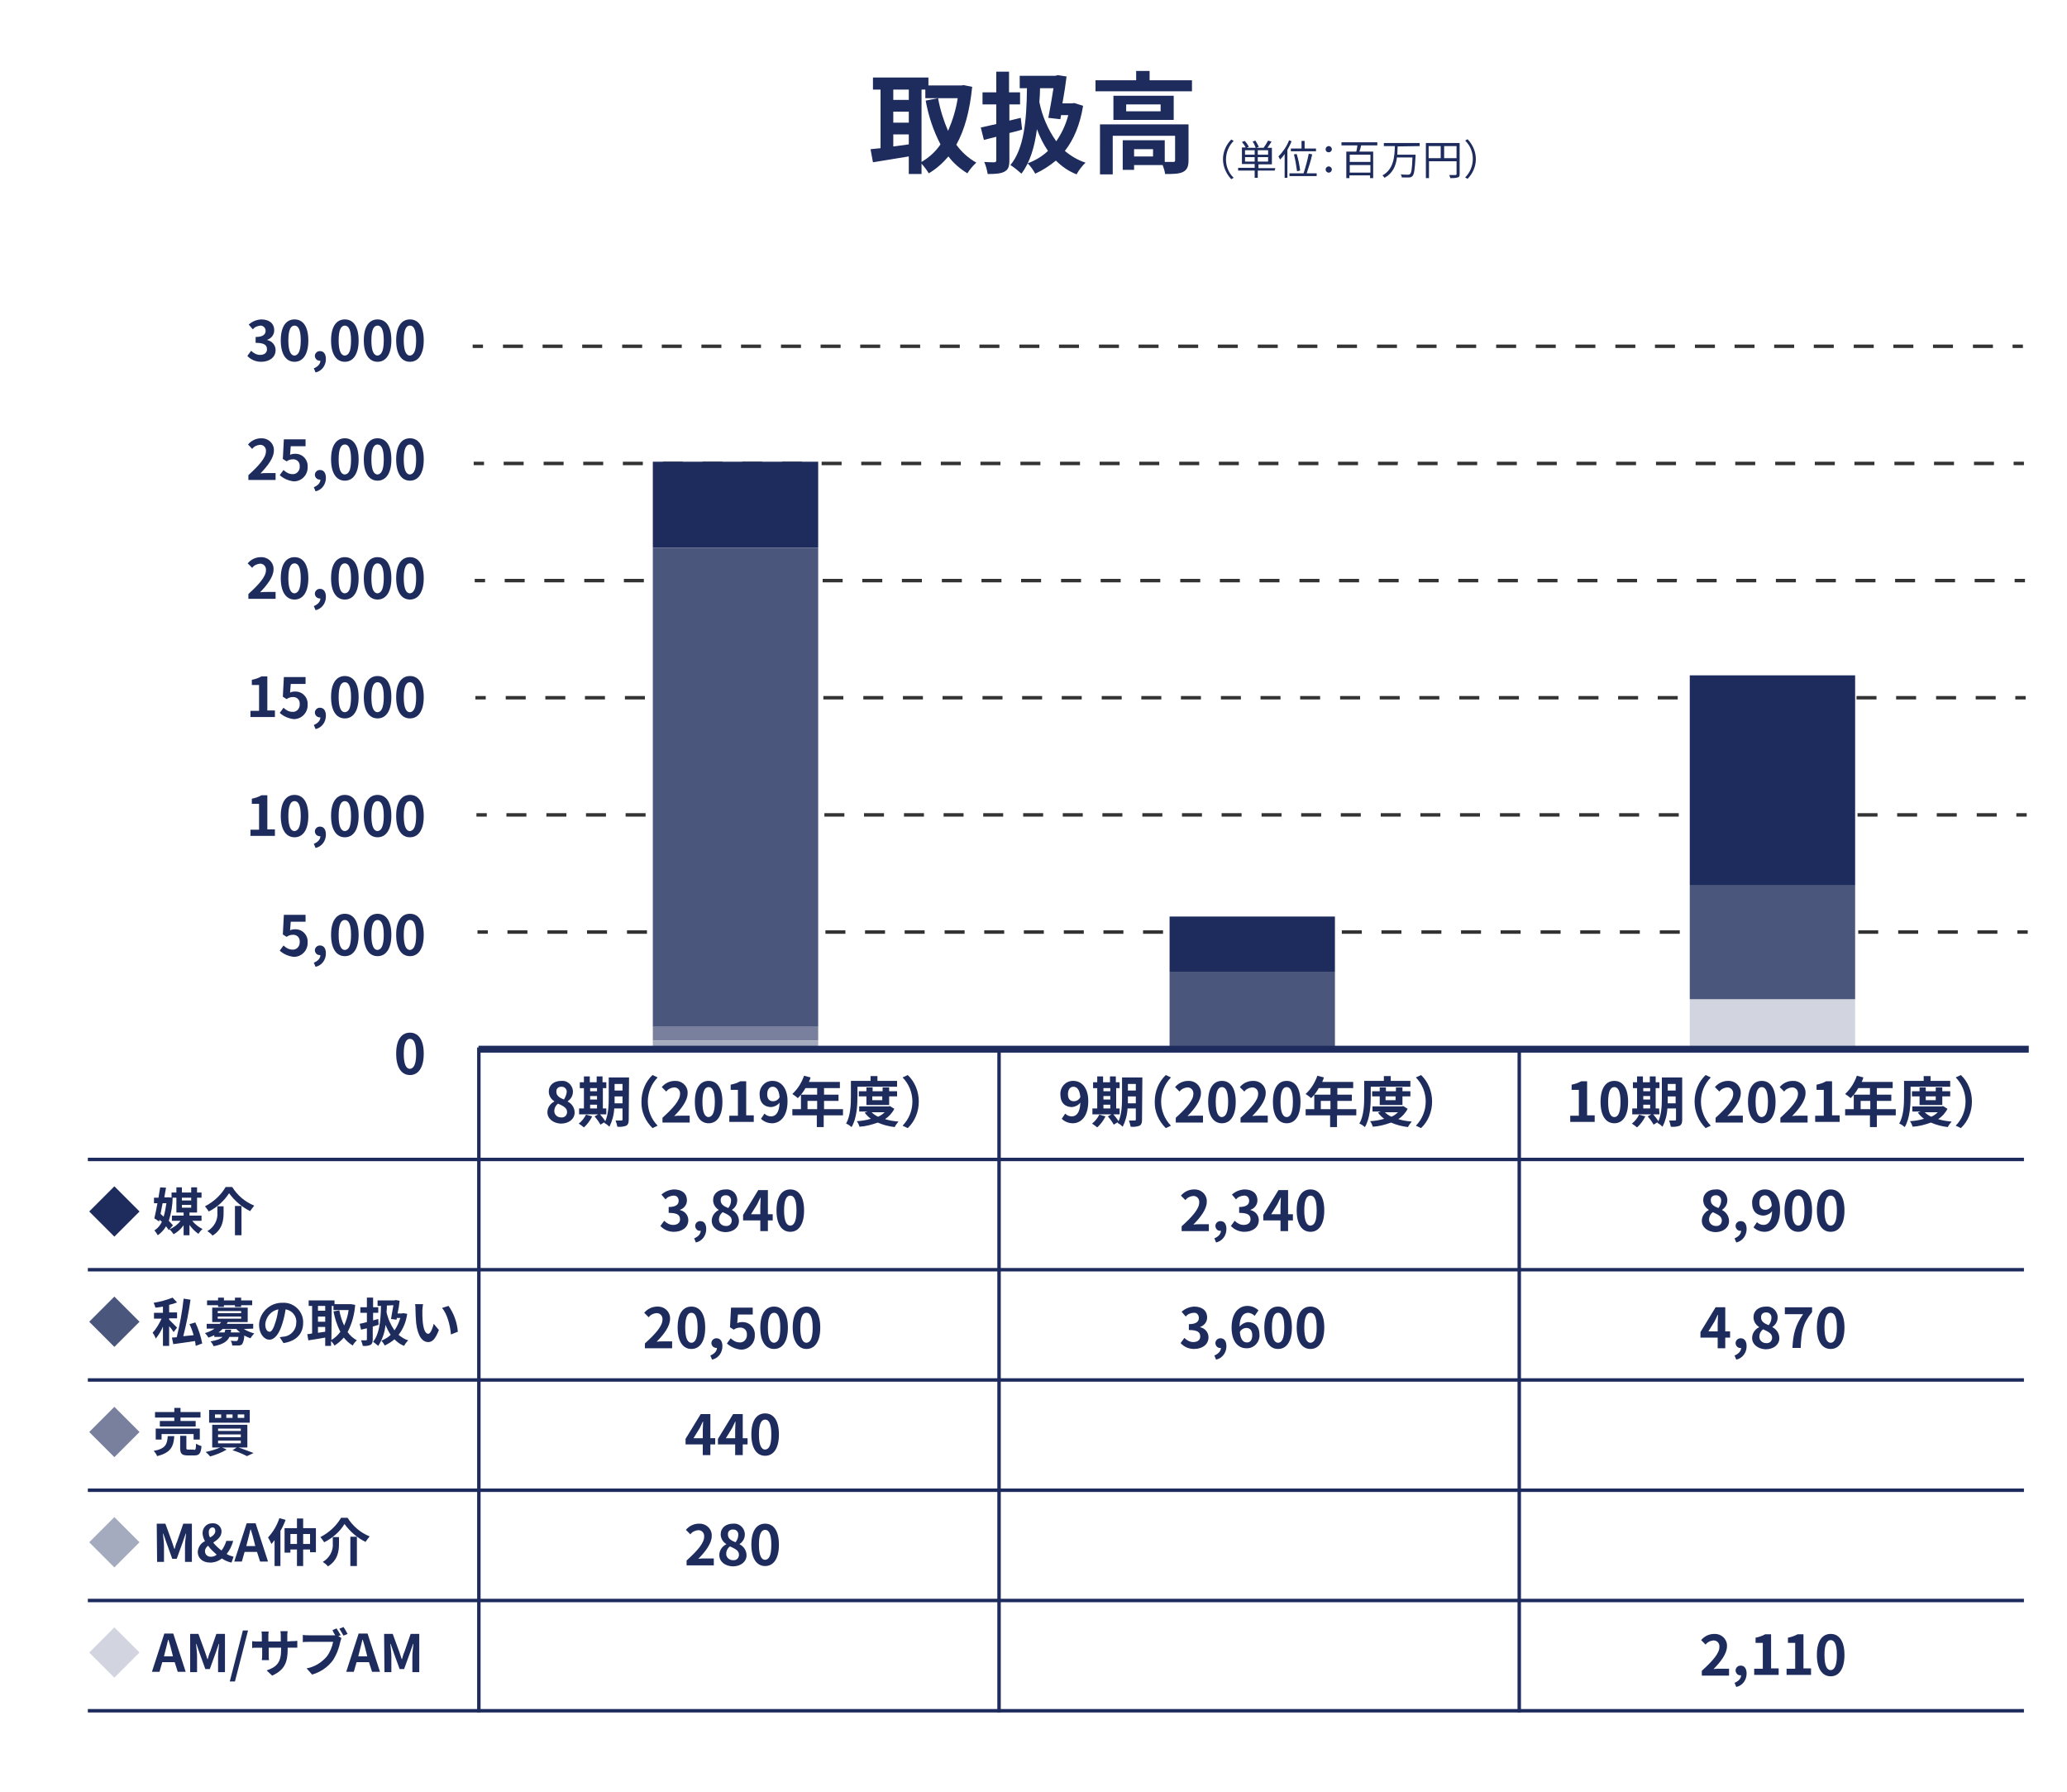 <?xml version="1.0" encoding="utf-8"?>
<!-- Generator: Adobe Illustrator 25.4.1, SVG Export Plug-In . SVG Version: 6.00 Build 0)  -->
<svg version="1.1" id="レイヤー_1" xmlns="http://www.w3.org/2000/svg" xmlns:xlink="http://www.w3.org/1999/xlink" x="0px"
	 y="0px" width="600px" height="520px" viewBox="0 0 600 520" style="enable-background:new 0 0 600 520;" xml:space="preserve">
<style type="text/css">
	.st0{fill:#FFFFFF;}
	.st1{fill:#333333;}
	.st2{fill:#1E2C5D;}
	.st3{fill:#A5ABBE;}
	.st4{fill:#D2D5DF;}
	.st5{fill:#4B567D;}
	.st6{fill:#78809E;}
</style>
<g id="レイヤー_2_00000057142389960289744240000000477168537082570930_">
	<g id="グレー">
		<rect class="st0" width="600" height="520"/>
	</g>
	<g id="テキスト">
		<g>
			<rect x="584.2" y="100" class="st1" width="3" height="1"/>
			<path class="st1" d="M578.5,101h-5.8v-1h5.8V101z M566.9,101h-5.8v-1h5.8V101z"/>
			<path class="st1" d="M555.4,101h-5.8v-1h5.8V101z M543.9,101h-5.8v-1h5.8L543.9,101z M532.3,101h-5.8v-1h5.8V101z M520.8,101H515
				v-1h5.8V101z M509.3,101h-5.8v-1h5.8L509.3,101z M497.7,101H492v-1h5.8V101z M486.2,101h-5.8v-1h5.8V101z M474.7,101h-5.8v-1h5.8
				L474.7,101z M463.1,101h-5.8v-1h5.8V101z M451.6,101h-5.8v-1h5.8V101z M440.1,101h-5.8v-1h5.8V101z M428.5,101h-5.8v-1h5.8V101z
				 M417,101h-5.8v-1h5.8V101z M405.5,101h-5.8v-1h5.8V101z M393.9,101h-5.8v-1h5.8V101z M382.4,101h-5.8v-1h5.8V101z M370.9,101
				h-5.8v-1h5.8V101z M359.3,101h-5.8v-1h5.8V101z M347.8,101H342v-1h5.8V101z M336.3,101h-5.8v-1h5.8V101z M324.7,101H319v-1h5.8
				V101z M313.2,101h-5.8v-1h5.8V101z M301.7,101h-5.8v-1h5.8V101z M290.1,101h-5.8v-1h5.8V101z M278.6,101h-5.8v-1h5.8L278.6,101z
				 M267.1,101h-5.8v-1h5.8V101z M255.5,101h-5.8v-1h5.8V101z M244,101h-5.8v-1h5.8V101z M232.5,101h-5.8v-1h5.8L232.5,101z
				 M220.9,101h-5.8v-1h5.8V101z M209.4,101h-5.8v-1h5.8V101z M197.9,101h-5.8v-1h5.8V101z M186.4,101h-5.8v-1h5.8L186.4,101z
				 M174.8,101h-5.8v-1h5.8V101z M163.3,101h-5.8v-1h5.8V101z M151.8,101H146v-1h5.8V101z"/>
			<rect x="137.2" y="100" class="st1" width="3" height="1"/>
		</g>
		<rect x="25.5" y="336" class="st2" width="562" height="1"/>
		<rect x="138.5" y="304" class="st2" width="1" height="193"/>
		<rect x="289.5" y="304" class="st2" width="1" height="193"/>
		<rect x="440.5" y="304" class="st2" width="1" height="193"/>
		<rect x="25.5" y="368" class="st2" width="562" height="1"/>
		<rect x="25.5" y="400" class="st2" width="562" height="1"/>
		<rect x="25.5" y="432" class="st2" width="562" height="1"/>
		<rect x="25.5" y="464" class="st2" width="562" height="1"/>
		<rect x="25.5" y="496" class="st2" width="562" height="1"/>
		<g>
			<rect x="584.5" y="134" class="st1" width="3" height="1"/>
			<path class="st1" d="M578.7,135H573v-1h5.8V135z M567.2,135h-5.8v-1h5.8V135z"/>
			<path class="st1" d="M555.7,135h-5.8v-1h5.8L555.7,135z M544.1,135h-5.8v-1h5.8V135z M532.6,135h-5.8v-1h5.8V135z M521.1,135
				h-5.8v-1h5.8V135z M509.5,135h-5.8v-1h5.8V135z M498,135h-5.8v-1h5.8L498,135z M486.5,135h-5.8v-1h5.8V135z M474.9,135h-5.8v-1
				h5.8V135z M463.4,135h-5.8v-1h5.8V135z M451.9,135h-5.8v-1h5.8L451.9,135z M440.3,135h-5.8v-1h5.8V135z M428.8,135H423v-1h5.8
				V135z M417.3,135h-5.8v-1h5.8V135z M405.7,135H400v-1h5.8L405.7,135z M394.2,135h-5.8v-1h5.8V135z M382.7,135h-5.8v-1h5.8V135z
				 M371.1,135h-5.8v-1h5.8V135z M359.6,135h-5.8v-1h5.8V135z M348.1,135h-5.8v-1h5.8V135z M336.5,135h-5.8v-1h5.8V135z M325,135
				h-5.8v-1h5.8V135z M313.5,135h-5.8v-1h5.8V135z M302,135h-5.8v-1h5.8V135z M290.4,135h-5.8v-1h5.8V135z M278.9,135h-5.8v-1h5.8
				V135z M267.4,135h-5.8v-1h5.8V135z M255.8,135h-5.8v-1h5.8V135z M244.3,135h-5.8v-1h5.8V135z M232.8,135H227v-1h5.8V135z
				 M221.2,135h-5.8v-1h5.8V135z M209.7,135h-5.8v-1h5.8V135z M198.2,135h-5.8v-1h5.8L198.2,135z M186.6,135h-5.8v-1h5.8V135z
				 M175.1,135h-5.8v-1h5.8V135z M163.6,135h-5.8v-1h5.8L163.6,135z M152,135h-5.8v-1h5.8V135z"/>
			<rect x="137.5" y="134" class="st1" width="3" height="1"/>
		</g>
		<g>
			<rect x="584.8" y="168" class="st1" width="3" height="1"/>
			<path class="st1" d="M579,169h-5.8v-1h5.8V169z M567.5,169h-5.8v-1h5.8V169z"/>
			<path class="st1" d="M555.9,169h-5.8v-1h5.8V169z M544.4,169h-5.8v-1h5.8V169z M532.9,169h-5.8v-1h5.8V169z M521.3,169h-5.8v-1
				h5.8V169z M509.8,169H504v-1h5.8V169z M498.3,169h-5.8v-1h5.8V169z M486.7,169H481v-1h5.8L486.7,169z M475.2,169h-5.8v-1h5.8V169
				z M463.7,169h-5.8v-1h5.8V169z M452.1,169h-5.8v-1h5.8V169z M440.6,169h-5.8v-1h5.8V169z M429.1,169h-5.8v-1h5.8V169z M417.6,169
				h-5.8v-1h5.8V169z M406,169h-5.8v-1h5.8V169z M394.5,169h-5.8v-1h5.8V169z M383,169h-5.8v-1h5.8V169z M371.4,169h-5.8v-1h5.8V169
				z M359.9,169h-5.8v-1h5.8V169z M348.4,169h-5.8v-1h5.8V169z M336.8,169h-5.8v-1h5.8V169z M325.3,169h-5.8v-1h5.8V169z M313.8,169
				H308v-1h5.8V169z M302.2,169h-5.8v-1h5.8V169z M290.7,169h-5.8v-1h5.8V169z M279.2,169h-5.8v-1h5.8L279.2,169z M267.6,169h-5.8
				v-1h5.8V169z M256.1,169h-5.8v-1h5.8V169z M244.6,169h-5.8v-1h5.8L244.6,169z M233,169h-5.8v-1h5.8V169z M221.5,169h-5.8v-1h5.8
				V169z M210,169h-5.8v-1h5.8L210,169z M198.4,169h-5.8v-1h5.8V169z M186.9,169h-5.8v-1h5.8V169z M175.4,169h-5.8v-1h5.8L175.4,169
				z M163.8,169h-5.8v-1h5.8V169z M152.3,169h-5.8v-1h5.8V169z"/>
			<rect x="137.8" y="168" class="st1" width="3" height="1"/>
		</g>
		<g>
			<rect x="585" y="202" class="st1" width="3" height="1"/>
			<path class="st1" d="M579.3,203h-5.8v-1h5.8V203z M567.7,203H562v-1h5.8V203z"/>
			<path class="st1" d="M556.2,203h-5.8v-1h5.8V203z M544.7,203h-5.8v-1h5.8V203z M533.2,203h-5.8v-1h5.8V203z M521.6,203h-5.8v-1
				h5.8V203z M510.1,203h-5.8v-1h5.8V203z M498.6,203h-5.8v-1h5.8V203z M487,203h-5.8v-1h5.8V203z M475.5,203h-5.8v-1h5.8V203z
				 M464,203h-5.8v-1h5.8V203z M452.4,203h-5.8v-1h5.8V203z M440.9,203h-5.8v-1h5.8V203z M429.4,203h-5.8v-1h5.8V203z M417.8,203
				h-5.8v-1h5.8V203z M406.3,203h-5.8v-1h5.8V203z M394.8,203H389v-1h5.8V203z M383.2,203h-5.8v-1h5.8V203z M371.7,203h-5.8v-1h5.8
				V203z M360.2,203h-5.8v-1h5.8L360.2,203z M348.6,203h-5.8v-1h5.8V203z M337.1,203h-5.8v-1h5.8V203z M325.6,203h-5.8v-1h5.8
				L325.6,203z M314,203h-5.8v-1h5.8V203z M302.5,203h-5.8v-1h5.8V203z M291,203h-5.8v-1h5.8L291,203z M279.4,203h-5.8v-1h5.8V203z
				 M267.9,203h-5.8v-1h5.8V203z M256.4,203h-5.8v-1h5.8L256.4,203z M244.8,203h-5.8v-1h5.8V203z M233.3,203h-5.8v-1h5.8V203z
				 M221.8,203H216v-1h5.8V203z M210.2,203h-5.8v-1h5.8V203z M198.7,203h-5.8v-1h5.8V203z M187.2,203h-5.8v-1h5.8V203z M175.6,203
				h-5.8v-1h5.8V203z M164.1,203h-5.8v-1h5.8V203z M152.6,203h-5.8v-1h5.8V203z"/>
			<rect x="138" y="202" class="st1" width="3" height="1"/>
		</g>
		<g>
			<rect x="585.3" y="236" class="st1" width="3" height="1"/>
			<path class="st1" d="M579.6,237h-5.8v-1h5.8V237z M568,237h-5.8v-1h5.8V237z"/>
			<path class="st1" d="M556.5,237h-5.8v-1h5.8V237z M545,237h-5.8v-1h5.8V237z M533.4,237h-5.8v-1h5.8V237z M521.9,237h-5.8v-1h5.8
				V237z M510.4,237h-5.8v-1h5.8V237z M498.8,237h-5.8v-1h5.8V237z M487.3,237h-5.8v-1h5.8V237z M475.8,237H470v-1h5.8L475.8,237z
				 M464.2,237h-5.8v-1h5.8V237z M452.7,237h-5.8v-1h5.8V237z M441.2,237h-5.8v-1h5.8L441.2,237z M429.6,237h-5.8v-1h5.8V237z
				 M418.1,237h-5.8v-1h5.8V237z M406.6,237h-5.8v-1h5.8L406.6,237z M395,237h-5.8v-1h5.8V237z M383.5,237h-5.8v-1h5.8V237z
				 M372,237h-5.8v-1h5.8L372,237z M360.4,237h-5.8v-1h5.8L360.4,237z M348.9,237h-5.8v-1h5.8V237z M337.4,237h-5.8v-1h5.8V237z
				 M325.8,237h-5.8v-1h5.8V237z M314.3,237h-5.8v-1h5.8L314.3,237z M302.8,237H297v-1h5.8V237z M291.2,237h-5.8v-1h5.8V237z
				 M279.7,237h-5.8v-1h5.8V237z M268.2,237h-5.8v-1h5.8L268.2,237z M256.6,237h-5.8v-1h5.8V237z M245.1,237h-5.8v-1h5.8V237z
				 M233.6,237h-5.8v-1h5.8V237z M222,237h-5.8v-1h5.8L222,237z M210.5,237h-5.8v-1h5.8V237z M199,237h-5.8v-1h5.8V237z M187.4,237
				h-5.8v-1h5.8V237z M175.9,237h-5.8v-1h5.8L175.9,237z M164.4,237h-5.8v-1h5.8V237z M152.8,237h-5.8v-1h5.8V237z"/>
			<rect x="138.3" y="236" class="st1" width="3" height="1"/>
		</g>
		<g>
			<rect x="585.6" y="270" class="st1" width="3" height="1"/>
			<path class="st1" d="M579.8,271h-5.8v-1h5.8V271z M568.3,271h-5.8v-1h5.8V271z"/>
			<path class="st1" d="M556.8,271H551v-1h5.8V271z M545.2,271h-5.8v-1h5.8V271z M533.7,271h-5.8v-1h5.8V271z M522.2,271h-5.8v-1
				h5.8L522.2,271z M510.6,271h-5.8v-1h5.8V271z M499.1,271h-5.8v-1h5.8V271z M487.6,271h-5.8v-1h5.8L487.6,271z M476,271h-5.8v-1
				h5.8V271z M464.5,271h-5.8v-1h5.8V271z M453,271h-5.8v-1h5.8L453,271z M441.4,271h-5.8v-1h5.8L441.4,271z M429.9,271h-5.8v-1h5.8
				V271z M418.4,271h-5.8v-1h5.8L418.4,271z M406.8,271h-5.8v-1h5.8V271z M395.3,271h-5.8v-1h5.8L395.3,271z M383.8,271H378v-1h5.8
				V271z M372.2,271h-5.8v-1h5.8V271z M360.7,271h-5.8v-1h5.8V271z M349.2,271h-5.8v-1h5.8L349.2,271z M337.6,271h-5.8v-1h5.8V271z
				 M326.1,271h-5.8v-1h5.8V271z M314.6,271h-5.8v-1h5.8V271z M303,271h-5.8v-1h5.8L303,271z M291.5,271h-5.8v-1h5.8V271z M280,271
				h-5.8v-1h5.8V271z M268.4,271h-5.8v-1h5.8V271z M256.9,271h-5.8v-1h5.8L256.9,271z M245.4,271h-5.8v-1h5.8V271z M233.8,271h-5.8
				v-1h5.8V271z M222.3,271h-5.8v-1h5.8V271z M210.8,271H205v-1h5.8V271z M199.3,271h-5.8v-1h5.8V271z M187.7,271H182v-1h5.8V271z
				 M176.2,271h-5.8v-1h5.8V271z M164.7,271h-5.8v-1h5.8V271z M153.1,271h-5.8v-1h5.8V271z"/>
			<rect x="138.6" y="270" class="st1" width="3" height="1"/>
		</g>
		<g>
			<path class="st2" d="M282.2,25.2c-0.7,7-2.2,12.5-4.6,16.8c1.5,2.1,3.5,3.9,5.8,5.2c-1,0.9-1.9,2-2.6,3.1c-2.1-1.3-4-2.9-5.5-4.9
				c-1.6,1.9-3.5,3.6-5.7,4.9c-0.6-1-1.3-1.9-2.1-2.8v3h-3.7v-5.1c-3.7,0.6-7.4,1.2-10.4,1.7l-0.7-3.8c0.9-0.1,1.9-0.2,2.9-0.3V26
				h-2.2v-3.5h16.1v2.3h9.6l0.6-0.1L282.2,25.2z M259.3,26v3h4.5v-3L259.3,26z M259.3,35.6h4.5v-3.2h-4.5V35.6z M259.3,42.5
				c1.5-0.2,3-0.4,4.5-0.6V39h-4.5V42.5z M267.5,47c2.2-1.3,4.1-3,5.5-5.1c-2.1-4-3.5-8.3-4.3-12.7l3.6-0.7c0.6,3.3,1.6,6.5,2.9,9.5
				c1.3-3,2.3-6.2,2.8-9.5h-9.4V26h-1.1L267.5,47z"/>
			<path class="st2" d="M296.7,37.6c-1.2,0.4-2.5,0.7-3.7,1v7.8c0,1.9-0.3,2.8-1.4,3.4c-1.1,0.6-2.6,0.7-4.9,0.7
				c-0.2-1.2-0.5-2.4-1-3.5c1.2,0.1,2.5,0.1,2.9,0.1c0.4,0,0.6-0.2,0.6-0.6v-6.8l-3.6,0.9l-0.9-3.6c1.3-0.3,2.8-0.6,4.5-1v-5.7h-4
				v-3.5h4v-6h3.7v6h3.2v3.5H293v4.7c1.1-0.3,2.2-0.5,3.3-0.8L296.7,37.6z M314.4,30.7c-0.9,5.5-2.7,9.8-5.3,13.1
				c1.8,1.5,3.8,2.7,6,3.4c-1,1-1.9,2.1-2.6,3.4c-2.3-0.9-4.3-2.3-6-4c-1.8,1.5-3.8,2.8-6,3.8c-0.6-1.1-1.3-2.1-2.2-3
				c2.2-0.8,4.2-2,5.9-3.6c-1.3-1.9-2.4-4.1-3.2-6.3c-0.7,5.2-2,9.6-4.5,12.9c-1-0.9-2.1-1.8-3.2-2.5c3.9-4.7,4.7-12.7,4.8-22.3
				h-2.1V22h10.4l0.6-0.2l2.6,0.4c-0.3,2.4-0.7,5.1-1.2,7.8h2.8l0.6-0.1L314.4,30.7z M301.9,25.6c0,1.4-0.1,2.7-0.2,4
				c0.8,4.1,2.5,8,4.9,11.4c1.6-2.3,2.8-4.9,3.5-7.6H308l-0.2,1.2l-3.5-0.4c0.5-2.7,1.1-5.9,1.5-8.6L301.9,25.6z"/>
			<path class="st2" d="M346,23.3v3.2h-28v-3.2h11.8v-2.7h3.9v2.7H346z M345,46.5c0,1.8-0.4,2.8-1.6,3.4c-1.2,0.6-2.9,0.6-5.2,0.6
				c-0.1-0.9-0.4-1.7-0.7-2.6h-8.3v1.4h-3.3v-8.6h12.2V47c1.1,0,2.1,0,2.4,0c0.5,0,0.6-0.1,0.6-0.5v-7.1H323v11.2h-3.7V36.1H345
				L345,46.5z M340.7,27.8v7h-17.5v-7L340.7,27.8z M336.9,30.3h-10v2h10V30.3z M334.7,43.3h-5.5v2.1h5.5V43.3z"/>
		</g>
		<g>
			<path class="st2" d="M355,46.2c0-2.1,0.9-4.2,2.4-5.7l0.7,0.4c-2.9,2.9-3,7.7-0.1,10.6c0,0,0,0,0.1,0.1l-0.7,0.4
				C355.9,50.4,355,48.3,355,46.2z"/>
			<path class="st2" d="M370,49.5h-4.9v2.1h-0.9v-2.1h-4.8v-0.8h4.8v-1.1h-3.7v-4.8h1.1c-0.3-0.6-0.7-1.1-1.1-1.6l0.8-0.3
				c0.5,0.5,0.9,1.1,1.2,1.7l-0.6,0.3h2.6c-0.2-0.6-0.5-1.3-0.9-1.8l0.8-0.3c0.4,0.6,0.7,1.2,1,1.8l-0.7,0.3h2.1
				c0.5-0.7,0.9-1.4,1.3-2.1l1,0.3c-0.4,0.6-0.8,1.3-1.2,1.8h1.3v4.8h-3.9v1.1h4.9L370,49.5z M361.4,44.9h2.8v-1.3h-2.8V44.9z
				 M364.2,46.9v-1.3h-2.8v1.3H364.2z M368.1,43.6h-3v1.3h3L368.1,43.6z M368.1,45.6h-3v1.3h3L368.1,45.6z"/>
			<path class="st2" d="M374.9,41c-0.3,0.9-0.8,1.7-1.2,2.5v8.1h-0.8v-6.9c-0.4,0.6-0.8,1.1-1.3,1.6c-0.2-0.3-0.3-0.6-0.5-0.9
				c1.3-1.3,2.4-2.9,3.1-4.7L374.9,41z M382.2,50.3v0.8h-7.9v-0.8h4.1c0.6-1.9,1.1-3.7,1.5-5.7l1,0.2c-0.4,1.9-1,3.7-1.6,5.5
				L382.2,50.3z M377.8,43.1v-2.2h0.9v2.2h3.3v0.8h-7.3v-0.8L377.8,43.1z M376.5,49.7c-0.2-1.6-0.5-3.3-0.9-4.9l0.8-0.1
				c0.5,1.6,0.8,3.2,1,4.8L376.5,49.7z"/>
			<path class="st2" d="M384.8,43.3c0-0.5,0.4-0.9,0.9-0.9c0.5,0,0.9,0.4,0.9,0.9c0,0.5-0.4,0.9-0.9,0.9c0,0,0,0,0,0
				C385.2,44.2,384.8,43.9,384.8,43.3C384.8,43.4,384.8,43.3,384.8,43.3z M384.8,49.2c0-0.5,0.4-0.9,0.9-0.9c0.5,0,0.9,0.4,0.9,0.9
				c0,0.5-0.4,0.9-0.9,0.9c0,0,0,0,0,0C385.2,50.1,384.8,49.7,384.8,49.2C384.8,49.2,384.8,49.2,384.8,49.2L384.8,49.2z"/>
			<path class="st2" d="M395.1,42.2c-0.1,0.6-0.3,1.2-0.5,1.8h4v7.7h-0.9v-0.8h-6v0.8h-0.9V44h2.9c0.1-0.5,0.3-1.2,0.3-1.8h-4.6
				v-0.9h10.4v0.9H395.1z M397.8,44.9h-6V47h6V44.9z M397.8,50.1v-2.2h-6v2.2H397.8z"/>
			<path class="st2" d="M405.7,42.5c0,0.8-0.1,1.6-0.1,2.4h5.3c0,0,0,0.3,0,0.4c-0.2,3.9-0.4,5.3-0.9,5.8c-0.3,0.3-0.6,0.4-1,0.4
				c-0.7,0-1.4,0-2.1,0c0-0.3-0.1-0.6-0.3-0.9c0.7,0.1,1.4,0.1,2.1,0.1c0.2,0,0.4,0,0.6-0.2c0.4-0.3,0.6-1.6,0.7-4.8h-4.5
				c-0.3,2.4-1.2,4.6-3.6,5.9c-0.2-0.3-0.4-0.5-0.6-0.7c3.3-1.8,3.5-5.5,3.6-8.5h-3.2v-0.9h10.4v0.9L405.7,42.5z"/>
			<path class="st2" d="M423.7,50.5c0,0.6-0.1,0.9-0.6,1c-0.7,0.2-1.4,0.2-2.1,0.2c-0.1-0.3-0.2-0.6-0.3-0.9c0.8,0,1.6,0,1.8,0
				s0.3-0.1,0.3-0.3v-3.7h-8v4.9h-0.9V41.5h9.8L423.7,50.5z M414.7,45.9h3.5v-3.5h-3.5V45.9z M422.8,45.9v-3.5h-3.6v3.5L422.8,45.9z
				"/>
			<path class="st2" d="M428.4,46.2c0,2.1-0.9,4.2-2.4,5.7l-0.7-0.4c2.9-2.9,3-7.7,0.1-10.6c0,0,0,0-0.1-0.1l0.7-0.4
				C427.5,42,428.4,44,428.4,46.2z"/>
		</g>
		<g>
			<path class="st2" d="M158.9,322.8c0-1.3,0.8-2.5,2-3.1v-0.1c-1-0.6-1.6-1.7-1.6-2.8c0-1.9,1.5-3.1,3.6-3.1
				c1.7-0.2,3.2,1.1,3.4,2.8c0,0.1,0,0.3,0,0.4c0,1.1-0.6,2.1-1.5,2.7v0.1c1.2,0.6,2,1.8,2,3.2c0,1.8-1.6,3.2-4,3.2
				C160.6,326,158.9,324.7,158.9,322.8z M164.6,322.7c0-1.2-1.1-1.7-2.6-2.4c-0.7,0.5-1.1,1.3-1.1,2.2c0,1,0.9,1.8,1.9,1.8
				c0,0,0.1,0,0.1,0c0.9,0.1,1.6-0.5,1.7-1.4C164.6,322.9,164.7,322.8,164.6,322.7L164.6,322.7z M164.5,317c0.1-0.8-0.5-1.6-1.4-1.6
				c-0.1,0-0.1,0-0.2,0c-0.8,0-1.4,0.5-1.4,1.3c0,0.1,0,0.1,0,0.2c0,1.1,0.9,1.7,2.2,2.2C164.1,318.5,164.4,317.7,164.5,317
				L164.5,317z"/>
			<path class="st2" d="M171.9,324c-0.6,1.2-1.4,2.3-2.4,3.2c-0.5-0.4-1-0.8-1.5-1.1c0.9-0.7,1.6-1.6,2.1-2.6L171.9,324z M176,323.4
				h-7.9v-1.7h1.4v-5.9h-1.2v-1.7h1.2v-1.7h1.7v1.7h2v-1.7h1.7v1.7h1.1v1.7H175v5.9h1L176,323.4z M171.3,315.8v0.9h2v-0.9H171.3z
				 M171.3,319.1h2v-1h-2V319.1z M171.3,321.7h2v-1.1h-2V321.7z M182.5,325c0,0.9-0.2,1.4-0.7,1.7c-0.8,0.3-1.7,0.4-2.6,0.3
				c-0.1-0.6-0.3-1.2-0.5-1.8c0.7,0,1.5,0,1.7,0c0.2,0,0.3-0.1,0.3-0.3v-3.2h-2.4c-0.1,1.9-0.6,3.7-1.4,5.3
				c-0.4-0.4-0.9-0.8-1.5-1.1c0-0.1,0.1-0.2,0.2-0.3l-1.3,0.8c-0.5-0.9-1.1-1.7-1.7-2.4l1.4-0.8c0.6,0.7,1.2,1.4,1.7,2.2
				c0.9-2,1-4.7,1-6.8v-5.9h5.9L182.5,325z M180.7,320.2v-2h-2.3v0.6c0,0.4,0,0.9,0,1.4L180.7,320.2z M178.4,314.6v1.9h2.3v-1.9
				L178.4,314.6z"/>
			<path class="st2" d="M186.2,319.7c0-2.9,1.1-5.7,3.2-7.7l1.5,0.7c-3.8,3.9-3.8,10.1,0,14l-1.5,0.7
				C187.3,325.3,186.1,322.6,186.2,319.7z"/>
			<path class="st2" d="M192.3,324.4c3.2-2.9,5.1-5.1,5.1-6.9c0.1-0.9-0.5-1.8-1.5-1.9c-0.1,0-0.2,0-0.3,0c-0.9,0.1-1.7,0.5-2.2,1.2
				l-1.3-1.3c0.9-1.1,2.3-1.8,3.8-1.8c1.9-0.1,3.6,1.3,3.7,3.2c0,0.1,0,0.3,0,0.4c0,2.1-1.8,4.5-3.9,6.6c0.6-0.1,1.4-0.1,1.9-0.1
				h2.6v2h-7.9L192.3,324.4z"/>
			<path class="st2" d="M201.7,319.8c0-4.1,1.6-6.1,4-6.1c2.4,0,4,2,4,6.1s-1.6,6.2-4,6.2C203.3,326,201.7,323.9,201.7,319.8z
				 M207.5,319.8c0-3.3-0.8-4.3-1.8-4.3c-1,0-1.8,1-1.8,4.3c0,3.3,0.8,4.4,1.8,4.4C206.7,324.1,207.5,323.1,207.5,319.8z"/>
			<path class="st2" d="M211.7,323.8h2.5v-7.5h-2.1v-1.5c1-0.2,1.9-0.5,2.8-1h1.7v9.9h2.2v1.9h-7.1V323.8z"/>
			<path class="st2" d="M221.9,323.2c0.5,0.5,1.2,0.8,1.9,0.8c1.3,0,2.4-1,2.5-4c-0.6,0.8-1.5,1.2-2.4,1.3c-2,0-3.4-1.2-3.4-3.7
				c-0.1-2,1.4-3.8,3.5-3.9c0.1,0,0.2,0,0.3,0c2.2,0,4.3,1.8,4.3,5.9c0,4.5-2.2,6.4-4.5,6.4c-1.2,0-2.4-0.5-3.2-1.3L221.9,323.2z
				 M226.3,318.4c-0.2-2.2-1-3-2-3c-0.9,0-1.6,0.7-1.6,2.2c0,1.4,0.7,2,1.7,2C225.2,319.6,225.9,319.2,226.3,318.4L226.3,318.4z"/>
			<path class="st2" d="M244.6,323.7h-5.5v3.4h-2v-3.4H230v-1.8h2.5v-4.2h4.7v-1.9h-3.4c-0.6,1.1-1.3,2-2.2,2.9
				c-0.5-0.4-1.1-0.9-1.6-1.2c1.6-1.5,2.7-3.3,3.4-5.3l1.9,0.5c-0.1,0.4-0.3,0.9-0.5,1.3h9v1.8h-4.6v1.9h4.2v1.8h-4.2v2.4h5.5V323.7
				z M237.2,321.9v-2.4h-2.8v2.4H237.2z"/>
			<path class="st2" d="M248.9,318.1c0,2.6-0.2,6.5-1.7,9c-0.5-0.4-1-0.8-1.6-1c1.3-2.3,1.4-5.6,1.4-7.9v-4.5h5.7v-1.4h2v1.4h5.7
				v1.7h-11.5V318.1z M259.6,321.8c-0.6,1.2-1.6,2.3-2.7,3c1.3,0.4,2.6,0.6,3.9,0.7c-0.4,0.5-0.8,1-1.1,1.6
				c-1.7-0.2-3.3-0.6-4.9-1.3c-1.7,0.6-3.5,1.1-5.3,1.2c-0.2-0.6-0.4-1.1-0.8-1.6c1.4-0.1,2.8-0.3,4.1-0.7c-0.7-0.5-1.3-1.1-1.8-1.8
				l0.8-0.3h-2.4v-1.5h8.6l0.3-0.1L259.6,321.8z M251.5,320.7v-2.5h-2.2v-1.5h2.2v-1.1h1.8v1.1h2.9v-1.1h1.9v1.1h2.3v1.5h-2.3v2.5
				H251.5z M253,322.8c0.5,0.5,1.2,1,1.9,1.3c0.7-0.3,1.4-0.8,1.9-1.3H253z M253.2,318.2v1.1h2.9v-1.1L253.2,318.2z"/>
			<path class="st2" d="M266.7,319.7c0,2.9-1.1,5.7-3.2,7.7l-1.5-0.7c3.8-3.9,3.8-10.1,0-14l1.5-0.7
				C265.6,314,266.7,316.8,266.7,319.7z"/>
		</g>
		<g>
			<path class="st2" d="M309.2,323.2c0.5,0.5,1.2,0.8,1.9,0.8c1.3,0,2.4-1,2.5-4c-0.6,0.8-1.5,1.2-2.4,1.3c-2,0-3.4-1.2-3.4-3.7
				c-0.1-2,1.4-3.8,3.5-3.9c0.1,0,0.2,0,0.3,0c2.2,0,4.3,1.8,4.3,5.9c0,4.5-2.2,6.4-4.5,6.4c-1.2,0-2.4-0.5-3.2-1.3L309.2,323.2z
				 M313.6,318.4c-0.2-2.2-1-3-2-3c-0.9,0-1.6,0.7-1.6,2.2c0,1.4,0.7,2,1.7,2C312.5,319.6,313.2,319.2,313.6,318.4L313.6,318.4z"/>
			<path class="st2" d="M320.9,324c-0.6,1.2-1.4,2.3-2.4,3.2c-0.5-0.4-1-0.8-1.5-1.1c0.9-0.7,1.6-1.6,2.1-2.6L320.9,324z M325,323.4
				h-7.9v-1.7h1.4v-5.9h-1.2v-1.7h1.2v-1.7h1.7v1.7h2v-1.7h1.7v1.7h1.1v1.7H324v5.9h1L325,323.4z M320.3,315.8v0.9h2v-0.9H320.3z
				 M320.3,319.1h2v-1h-2V319.1z M320.3,321.7h2v-1.1h-2V321.7z M331.5,325c0,0.9-0.2,1.4-0.7,1.7c-0.8,0.3-1.7,0.4-2.6,0.3
				c-0.1-0.6-0.3-1.2-0.5-1.8c0.7,0,1.5,0,1.7,0c0.2,0,0.3-0.1,0.3-0.3v-3.2h-2.4c-0.1,1.9-0.6,3.7-1.4,5.3
				c-0.4-0.4-0.9-0.8-1.5-1.1c0-0.1,0.1-0.2,0.2-0.3l-1.3,0.8c-0.5-0.9-1.1-1.7-1.7-2.4l1.4-0.8c0.6,0.7,1.2,1.4,1.7,2.2
				c0.9-2,1-4.7,1-6.8v-5.9h5.9L331.5,325z M329.7,320.2v-2h-2.3v0.6c0,0.4,0,0.9,0,1.4L329.7,320.2z M327.4,314.6v1.9h2.3v-1.9
				L327.4,314.6z"/>
			<path class="st2" d="M335.2,319.7c0-2.9,1.1-5.7,3.2-7.7l1.5,0.7c-3.8,3.9-3.8,10.1,0,14l-1.5,0.7
				C336.3,325.3,335.1,322.6,335.2,319.7z"/>
			<path class="st2" d="M341.3,324.4c3.2-2.9,5.1-5.1,5.1-6.9c0.1-0.9-0.5-1.8-1.5-1.9c-0.1,0-0.2,0-0.3,0c-0.9,0.1-1.7,0.5-2.2,1.2
				l-1.3-1.3c0.9-1.1,2.3-1.8,3.8-1.8c1.9-0.1,3.6,1.3,3.7,3.2c0,0.1,0,0.3,0,0.4c0,2.1-1.8,4.5-3.9,6.6c0.6-0.1,1.4-0.1,1.9-0.1
				h2.6v2h-7.9L341.3,324.4z"/>
			<path class="st2" d="M350.7,319.8c0-4.1,1.6-6.1,4-6.1c2.4,0,4,2,4,6.1s-1.6,6.2-4,6.2C352.3,326,350.7,323.9,350.7,319.8z
				 M356.5,319.8c0-3.3-0.8-4.3-1.8-4.3c-1,0-1.8,1-1.8,4.3c0,3.3,0.8,4.4,1.8,4.4C355.7,324.1,356.5,323.1,356.5,319.8z"/>
			<path class="st2" d="M360.1,324.4c3.2-2.9,5.1-5.1,5.1-6.9c0.1-0.9-0.5-1.8-1.5-1.9c-0.1,0-0.2,0-0.3,0c-0.9,0.1-1.7,0.5-2.2,1.2
				l-1.3-1.3c0.9-1.1,2.3-1.8,3.8-1.8c1.9-0.1,3.6,1.3,3.7,3.2c0,0.1,0,0.3,0,0.4c0,2.1-1.8,4.5-3.9,6.6c0.6-0.1,1.4-0.1,1.9-0.1
				h2.6v2h-7.9L360.1,324.4z"/>
			<path class="st2" d="M369.5,319.8c0-4.1,1.6-6.1,4-6.1c2.4,0,4,2,4,6.1s-1.6,6.2-4,6.2C371.1,326,369.5,323.9,369.5,319.8z
				 M375.3,319.8c0-3.3-0.8-4.3-1.8-4.3s-1.8,1-1.8,4.3c0,3.3,0.8,4.4,1.8,4.4S375.3,323.1,375.3,319.8L375.3,319.8z"/>
			<path class="st2" d="M393.6,323.7h-5.5v3.4h-2v-3.4H379v-1.8h2.5v-4.2h4.7v-1.9h-3.4c-0.6,1.1-1.3,2-2.2,2.9
				c-0.5-0.4-1.1-0.9-1.6-1.2c1.6-1.5,2.7-3.3,3.4-5.3l1.9,0.5c-0.1,0.4-0.3,0.9-0.5,1.3h9v1.8h-4.6v1.9h4.2v1.8h-4.2v2.4h5.5V323.7
				z M386.2,321.9v-2.4h-2.8v2.4H386.2z"/>
			<path class="st2" d="M397.9,318.1c0,2.6-0.2,6.5-1.7,9c-0.5-0.4-1-0.8-1.6-1c1.3-2.3,1.4-5.6,1.4-7.9v-4.5h5.7v-1.4h2v1.4h5.7
				v1.7h-11.5V318.1z M408.6,321.8c-0.6,1.2-1.6,2.3-2.7,3c1.3,0.4,2.6,0.6,3.9,0.7c-0.4,0.5-0.8,1-1.1,1.6
				c-1.7-0.2-3.3-0.6-4.9-1.3c-1.7,0.6-3.5,1.1-5.3,1.2c-0.2-0.6-0.4-1.1-0.8-1.6c1.4-0.1,2.8-0.3,4.1-0.7c-0.7-0.5-1.3-1.1-1.8-1.8
				l0.8-0.3h-2.4v-1.5h8.6l0.3-0.1L408.6,321.8z M400.5,320.7v-2.5h-2.2v-1.5h2.2v-1.1h1.8v1.1h2.9v-1.1h1.9v1.1h2.3v1.5h-2.3v2.5
				H400.5z M402,322.8c0.5,0.5,1.2,1,1.9,1.3c0.7-0.3,1.4-0.8,1.9-1.3H402z M402.2,318.2v1.1h2.9v-1.1L402.2,318.2z"/>
			<path class="st2" d="M415.7,319.7c0,2.9-1.1,5.7-3.2,7.7l-1.5-0.7c3.8-3.9,3.8-10.1,0-14l1.5-0.7
				C414.6,314,415.7,316.8,415.7,319.7z"/>
		</g>
		<g>
			<path class="st2" d="M455.8,323.8h2.5v-7.5h-2.1v-1.5c1-0.2,1.9-0.5,2.8-1h1.7v9.9h2.2v1.9h-7.1L455.8,323.8z"/>
			<path class="st2" d="M464.6,319.8c0-4.1,1.6-6.1,4-6.1c2.4,0,4,2,4,6.1s-1.6,6.2-4,6.2C466.2,326,464.6,323.9,464.6,319.8z
				 M470.4,319.8c0-3.3-0.8-4.3-1.8-4.3s-1.8,1-1.8,4.3c0,3.3,0.8,4.4,1.8,4.4S470.4,323.1,470.4,319.8L470.4,319.8z"/>
			<path class="st2" d="M477.6,324c-0.6,1.2-1.4,2.3-2.4,3.2c-0.5-0.4-1-0.8-1.5-1.1c0.9-0.7,1.6-1.6,2.1-2.6L477.6,324z
				 M481.7,323.4h-7.9v-1.7h1.4v-5.9H474v-1.7h1.2v-1.7h1.7v1.7h2v-1.7h1.7v1.7h1.1v1.7h-1.1v5.9h1L481.7,323.4z M477,315.8v0.9h2
				v-0.9H477z M477,319.1h2v-1h-2V319.1z M477,321.7h2v-1.1h-2V321.7z M488.3,325c0,0.9-0.2,1.4-0.7,1.7c-0.8,0.3-1.7,0.4-2.6,0.3
				c-0.1-0.6-0.3-1.2-0.5-1.8c0.7,0,1.5,0,1.7,0s0.3-0.1,0.3-0.3v-3.2H484c-0.1,1.9-0.6,3.7-1.4,5.3c-0.4-0.4-0.9-0.8-1.5-1.1
				c0-0.1,0.1-0.2,0.2-0.3l-1.3,0.8c-0.5-0.9-1.1-1.7-1.7-2.4l1.4-0.8c0.6,0.7,1.2,1.4,1.7,2.2c0.9-2,1-4.7,1-6.8v-5.9h5.9
				L488.3,325z M486.4,320.2v-2h-2.3v0.6c0,0.4,0,0.9,0,1.4L486.4,320.2z M484.1,314.6v1.9h2.3v-1.9L484.1,314.6z"/>
			<path class="st2" d="M491.9,319.7c0-2.9,1.1-5.7,3.2-7.7l1.5,0.7c-3.8,3.9-3.8,10.1,0,14l-1.5,0.7
				C493,325.3,491.9,322.6,491.9,319.7z"/>
			<path class="st2" d="M498,324.4c3.2-2.9,5.1-5.1,5.1-6.9c0.1-0.9-0.5-1.8-1.5-1.9c-0.1,0-0.2,0-0.3,0c-0.9,0.1-1.7,0.5-2.2,1.2
				l-1.3-1.3c0.9-1.1,2.3-1.8,3.8-1.8c1.9-0.1,3.6,1.3,3.7,3.2c0,0.1,0,0.3,0,0.4c0,2.1-1.8,4.5-3.9,6.6c0.6-0.1,1.4-0.1,1.9-0.1
				h2.6v2H498V324.4z"/>
			<path class="st2" d="M507.4,319.8c0-4.1,1.6-6.1,4-6.1c2.4,0,4,2,4,6.1s-1.6,6.2-4,6.2C509,326,507.4,323.9,507.4,319.8z
				 M513.2,319.8c0-3.3-0.8-4.3-1.8-4.3c-1,0-1.8,1-1.8,4.3c0,3.3,0.8,4.4,1.8,4.4C512.4,324.1,513.2,323.1,513.2,319.8z"/>
			<path class="st2" d="M516.8,324.4c3.2-2.9,5.1-5.1,5.1-6.9c0.1-0.9-0.5-1.8-1.5-1.9c-0.1,0-0.2,0-0.3,0c-0.9,0.1-1.7,0.5-2.2,1.2
				l-1.3-1.3c0.9-1.1,2.3-1.8,3.8-1.8c1.9-0.1,3.6,1.3,3.7,3.2c0,0.1,0,0.3,0,0.4c0,2.1-1.8,4.5-3.9,6.6c0.6-0.1,1.4-0.1,1.9-0.1
				h2.6v2h-7.9L516.8,324.4z"/>
			<path class="st2" d="M526.9,323.8h2.5v-7.5h-2.1v-1.5c1-0.2,1.9-0.5,2.8-1h1.7v9.9h2.2v1.9h-7.1V323.8z"/>
			<path class="st2" d="M550.3,323.7h-5.5v3.4h-2v-3.4h-7.2v-1.8h2.5v-4.2h4.7v-1.9h-3.4c-0.6,1.1-1.3,2-2.2,2.9
				c-0.5-0.4-1.1-0.9-1.6-1.2c1.6-1.5,2.7-3.3,3.4-5.3l1.9,0.5c-0.1,0.4-0.3,0.9-0.5,1.3h9v1.8h-4.6v1.9h4.2v1.8h-4.2v2.4h5.5
				L550.3,323.7z M542.9,321.9v-2.4h-2.8v2.4H542.9z"/>
			<path class="st2" d="M554.6,318.1c0,2.6-0.2,6.5-1.7,9c-0.5-0.4-1-0.8-1.6-1c1.3-2.3,1.4-5.6,1.4-7.9v-4.5h5.7v-1.4h2v1.4h5.7
				v1.7h-11.5L554.6,318.1z M565.3,321.8c-0.6,1.2-1.6,2.3-2.7,3c1.3,0.4,2.6,0.6,3.9,0.7c-0.4,0.5-0.8,1-1.1,1.6
				c-1.7-0.2-3.3-0.6-4.9-1.3c-1.7,0.6-3.5,1.1-5.3,1.2c-0.2-0.6-0.4-1.1-0.8-1.6c1.4-0.1,2.8-0.3,4.1-0.7c-0.7-0.5-1.3-1.1-1.8-1.8
				l0.8-0.3h-2.4v-1.5h8.6l0.3-0.1L565.3,321.8z M557.2,320.7v-2.5H555v-1.5h2.2v-1.1h1.8v1.1h2.9v-1.1h1.9v1.1h2.3v1.5h-2.3v2.5
				H557.2z M558.7,322.8c0.5,0.5,1.2,1,1.9,1.3c0.7-0.3,1.4-0.8,1.9-1.3H558.7z M559,318.2v1.1h2.9v-1.1L559,318.2z"/>
			<path class="st2" d="M572.4,319.7c0,2.9-1.1,5.7-3.2,7.7l-1.5-0.7c3.8-3.9,3.8-10.1,0-14l1.5-0.7
				C571.3,314,572.4,316.8,572.4,319.7z"/>
		</g>
		<g>
			<path class="st2" d="M81.2,275.9l1.1-1.5c0.7,0.7,1.6,1.2,2.6,1.2c1.1,0.1,2-0.8,2.1-1.9c0-0.1,0-0.2,0-0.3
				c0.1-1.1-0.6-2-1.7-2.1c-0.1,0-0.2,0-0.3,0c-0.6,0-1.3,0.2-1.8,0.6l-1.1-0.7l0.3-5.7h6.3v2h-4.3l-0.2,2.5
				c0.4-0.2,0.9-0.3,1.4-0.3c1.9-0.1,3.5,1.3,3.7,3.2c0,0.2,0,0.4,0,0.6c0.1,2.2-1.6,4.1-3.8,4.2c-0.1,0-0.2,0-0.3,0
				C83.7,277.5,82.3,276.9,81.2,275.9z"/>
			<path class="st2" d="M91.1,279.4c1.2-0.5,1.9-1.3,1.9-2.2h-0.1c-0.8,0-1.4-0.5-1.5-1.3c0,0,0-0.1,0-0.1c0-0.8,0.7-1.4,1.4-1.4
				c0,0,0.1,0,0.1,0c1.1,0,1.7,0.9,1.7,2.3c0,1.9-1.2,3.5-3,3.9L91.1,279.4z"/>
			<path class="st2" d="M96.1,271.3c0-4.1,1.6-6.1,4-6.1c2.4,0,4,2,4,6.1s-1.6,6.2-4,6.2C97.7,277.5,96.1,275.4,96.1,271.3z
				 M101.9,271.3c0-3.3-0.8-4.3-1.8-4.3c-1,0-1.8,1-1.8,4.3c0,3.3,0.8,4.4,1.8,4.4C101.2,275.6,101.9,274.6,101.9,271.3L101.9,271.3
				z"/>
			<path class="st2" d="M105.6,271.3c0-4.1,1.6-6.1,4-6.1c2.4,0,4,2,4,6.1s-1.6,6.2-4,6.2C107.2,277.5,105.6,275.4,105.6,271.3z
				 M111.4,271.3c0-3.3-0.8-4.3-1.8-4.3c-1,0-1.8,1-1.8,4.3c0,3.3,0.8,4.4,1.8,4.4C110.6,275.6,111.4,274.6,111.4,271.3L111.4,271.3
				z"/>
			<path class="st2" d="M115,271.3c0-4.1,1.6-6.1,4-6.1c2.4,0,4,2,4,6.1s-1.6,6.2-4,6.2C116.6,277.5,115,275.4,115,271.3z
				 M120.8,271.3c0-3.3-0.8-4.3-1.8-4.3c-1,0-1.8,1-1.8,4.3c0,3.3,0.8,4.4,1.8,4.4C120,275.6,120.8,274.6,120.8,271.3L120.8,271.3z"
				/>
		</g>
		<g>
			<path class="st2" d="M494,484.9c3.2-2.9,5.1-5.1,5.1-6.9c0.1-0.9-0.5-1.8-1.5-1.9c-0.1,0-0.2,0-0.3,0c-0.9,0.1-1.7,0.5-2.2,1.2
				l-1.3-1.3c0.9-1.1,2.3-1.8,3.8-1.8c1.9-0.1,3.6,1.3,3.7,3.2c0,0.1,0,0.3,0,0.4c0,2.1-1.8,4.5-3.9,6.6c0.6-0.1,1.4-0.1,1.9-0.1
				h2.6v2H494V484.9z"/>
			<path class="st2" d="M503.5,488.4c1.2-0.5,1.9-1.3,1.9-2.2h-0.1c-0.8,0.1-1.4-0.5-1.5-1.3c0,0,0-0.1,0-0.1c0-0.8,0.7-1.4,1.4-1.4
				c0,0,0.1,0,0.1,0c1.1,0,1.7,0.9,1.7,2.3c0,1.9-1.2,3.5-3,3.9L503.5,488.4z"/>
			<path class="st2" d="M509.2,484.3h2.5v-7.5h-2.1v-1.5c1-0.2,1.9-0.5,2.8-1h1.7v9.9h2.2v1.9h-7.1V484.3z"/>
			<path class="st2" d="M518.6,484.3h2.5v-7.5H519v-1.5c1-0.2,1.9-0.5,2.8-1h1.7v9.9h2.2v1.9h-7.1L518.6,484.3z"/>
			<path class="st2" d="M527.4,480.3c0-4.1,1.6-6.1,4-6.1c2.4,0,4,2,4,6.1s-1.6,6.2-4,6.2C529,486.5,527.4,484.4,527.4,480.3z
				 M533.2,480.3c0-3.3-0.8-4.3-1.8-4.3s-1.8,1-1.8,4.3c0,3.3,0.8,4.4,1.8,4.4S533.2,483.6,533.2,480.3z"/>
		</g>
		<g>
			<path class="st2" d="M502.2,388.2h-1.4v3.1h-2.2v-3.1h-5v-1.6l4.4-7.2h2.8v7h1.4L502.2,388.2z M498.6,386.4V384
				c0-0.7,0.1-1.8,0.1-2.4h-0.1c-0.3,0.6-0.6,1.3-0.9,1.9l-1.8,2.9L498.6,386.4z"/>
			<path class="st2" d="M503.5,393.4c1.2-0.5,1.9-1.3,1.9-2.2h-0.1c-0.8,0.1-1.4-0.5-1.5-1.3c0,0,0-0.1,0-0.1c0-0.8,0.7-1.4,1.4-1.4
				c0,0,0.1,0,0.1,0c1.1,0,1.7,0.9,1.7,2.3c0,1.9-1.2,3.5-3,3.9L503.5,393.4z"/>
			<path class="st2" d="M508.6,388.3c0-1.3,0.8-2.5,2-3.1v-0.1c-1-0.6-1.6-1.7-1.6-2.8c0-1.9,1.5-3.1,3.6-3.1
				c1.7-0.2,3.2,1.1,3.4,2.8c0,0.1,0,0.3,0,0.4c0,1.1-0.6,2.1-1.5,2.7v0.1c1.2,0.6,2,1.8,2,3.2c0,1.8-1.6,3.2-4,3.2
				C510.3,391.5,508.6,390.2,508.6,388.3z M514.4,388.2c0-1.2-1.1-1.7-2.6-2.4c-0.7,0.5-1.1,1.3-1.1,2.2c0,1,0.9,1.8,1.9,1.8
				c0,0,0.1,0,0.1,0c0.9,0.1,1.6-0.5,1.7-1.4C514.4,388.4,514.4,388.3,514.4,388.2z M514.2,382.5c0.1-0.8-0.5-1.6-1.4-1.6
				c-0.1,0-0.1,0-0.2,0c-0.8,0-1.4,0.5-1.4,1.3c0,0.1,0,0.1,0,0.2c0,1.1,0.9,1.7,2.2,2.2C513.9,384,514.2,383.2,514.2,382.5
				L514.2,382.5z"/>
			<path class="st2" d="M523.4,381.4h-5.3v-2h7.9v1.4c-2.8,3.4-3.1,5.8-3.3,10.4h-2.4C520.5,387.1,521.2,384.5,523.4,381.4z"/>
			<path class="st2" d="M527.4,385.3c0-4.1,1.6-6.1,4-6.1c2.4,0,4,2,4,6.1s-1.6,6.2-4,6.2C529,391.5,527.4,389.4,527.4,385.3z
				 M533.2,385.3c0-3.3-0.8-4.3-1.8-4.3s-1.8,1-1.8,4.3c0,3.3,0.8,4.4,1.8,4.4S533.2,388.6,533.2,385.3z"/>
		</g>
		<g>
			<path class="st2" d="M494,354.3c0-1.3,0.8-2.5,2-3.1v-0.1c-1-0.6-1.6-1.7-1.6-2.8c0-1.9,1.5-3.1,3.6-3.1c1.7-0.2,3.2,1,3.4,2.8
				c0,0.1,0,0.3,0,0.4c0,1.1-0.6,2.1-1.5,2.7v0.1c1.2,0.6,2,1.8,2,3.2c0,1.8-1.6,3.2-4,3.2C495.7,357.5,494,356.2,494,354.3z
				 M499.8,354.2c0-1.2-1.1-1.7-2.6-2.4c-0.7,0.5-1.1,1.3-1.1,2.2c0,1,0.9,1.8,1.9,1.8c0,0,0.1,0,0.1,0c0.9,0.1,1.6-0.5,1.7-1.4
				C499.8,354.4,499.8,354.3,499.8,354.2L499.8,354.2z M499.6,348.5c0.1-0.8-0.5-1.6-1.4-1.6c-0.1,0-0.1,0-0.2,0
				c-0.8,0-1.4,0.5-1.4,1.3c0,0.1,0,0.1,0,0.2c0,1.1,0.9,1.7,2.2,2.2C499.3,350,499.6,349.2,499.6,348.5L499.6,348.5z"/>
			<path class="st2" d="M503.5,359.4c1.2-0.5,1.9-1.3,1.9-2.2h-0.1c-0.8,0.1-1.4-0.5-1.5-1.3c0,0,0-0.1,0-0.1c0-0.8,0.7-1.4,1.4-1.4
				c0,0,0.1,0,0.1,0c1.1,0,1.7,0.9,1.7,2.3c0,1.9-1.2,3.5-3,3.9L503.5,359.4z"/>
			<path class="st2" d="M510,354.7c0.5,0.5,1.2,0.8,1.9,0.8c1.3,0,2.4-1,2.5-4c-0.6,0.8-1.5,1.2-2.4,1.3c-2,0-3.4-1.2-3.4-3.7
				c-0.1-2,1.4-3.8,3.5-3.9c0.1,0,0.2,0,0.3,0c2.2,0,4.3,1.8,4.3,5.9c0,4.5-2.2,6.4-4.5,6.4c-1.2,0-2.4-0.5-3.2-1.3L510,354.7z
				 M514.3,349.9c-0.2-2.2-1-3-2-3c-0.9,0-1.6,0.7-1.6,2.2c0,1.4,0.7,2,1.7,2C513.2,351.1,513.9,350.7,514.3,349.9L514.3,349.9z"/>
			<path class="st2" d="M518,351.3c0-4.1,1.6-6.1,4-6.1c2.4,0,4,2,4,6.1s-1.6,6.2-4,6.2C519.6,357.5,518,355.4,518,351.3z
				 M523.8,351.3c0-3.3-0.8-4.3-1.8-4.3s-1.8,1-1.8,4.3c0,3.3,0.8,4.4,1.8,4.4S523.8,354.6,523.8,351.3z"/>
			<path class="st2" d="M527.4,351.3c0-4.1,1.6-6.1,4-6.1c2.4,0,4,2,4,6.1s-1.6,6.2-4,6.2C529,357.5,527.4,355.4,527.4,351.3z
				 M533.2,351.3c0-3.3-0.8-4.3-1.8-4.3s-1.8,1-1.8,4.3c0,3.3,0.8,4.4,1.8,4.4S533.2,354.6,533.2,351.3z"/>
		</g>
		<g>
			<path class="st2" d="M342.7,389.8l1.1-1.5c0.7,0.7,1.6,1.2,2.6,1.2c1.2,0,2-0.6,2-1.6c0-1.2-0.7-1.9-3.3-1.9v-1.7
				c2.2,0,2.9-0.8,2.9-1.8c0-0.8-0.5-1.5-1.3-1.5c-0.1,0-0.2,0-0.3,0c-0.9,0.1-1.7,0.4-2.2,1.1l-1.2-1.4c1-0.9,2.2-1.4,3.6-1.5
				c2.3,0,3.8,1.1,3.8,3.2c0,1.2-0.8,2.3-2,2.7v0.1c1.4,0.3,2.4,1.5,2.4,2.9c0,2.2-1.9,3.4-4.2,3.4
				C345.1,391.5,343.7,390.9,342.7,389.8z"/>
			<path class="st2" d="M352.5,393.4c1.2-0.5,1.9-1.3,1.9-2.2h-0.1c-0.8,0.1-1.4-0.5-1.5-1.3c0,0,0-0.1,0-0.1c0-0.8,0.7-1.4,1.4-1.4
				c0,0,0.1,0,0.1,0c1.1,0,1.7,0.9,1.7,2.3c0,1.9-1.2,3.5-3,3.9L352.5,393.4z"/>
			<path class="st2" d="M364.2,381.9c-0.5-0.5-1.1-0.8-1.8-0.9c-1.4,0-2.5,1-2.6,4c0.6-0.7,1.5-1.2,2.4-1.3c2,0,3.4,1.2,3.4,3.7
				c0.1,2-1.4,3.8-3.5,3.9c-0.1,0-0.2,0-0.3,0c-2.3,0-4.3-1.8-4.3-6c0-4.4,2.2-6.3,4.6-6.3c1.2,0,2.4,0.5,3.2,1.3L364.2,381.9z
				 M363.5,387.5c0-1.4-0.7-2.1-1.7-2.1c-0.8,0-1.6,0.5-1.9,1.2c0.2,2.2,1,3,2,3C362.8,389.7,363.5,389,363.5,387.5L363.5,387.5z"/>
			<path class="st2" d="M367,385.3c0-4.1,1.6-6.1,4-6.1s4,2,4,6.1s-1.6,6.2-4,6.2S367,389.4,367,385.3z M372.8,385.3
				c0-3.3-0.8-4.3-1.8-4.3s-1.8,1-1.8,4.3c0,3.3,0.8,4.4,1.8,4.4S372.8,388.6,372.8,385.3L372.8,385.3z"/>
			<path class="st2" d="M376.4,385.3c0-4.1,1.6-6.1,4-6.1c2.4,0,4,2,4,6.1s-1.6,6.2-4,6.2C378,391.5,376.4,389.4,376.4,385.3z
				 M382.2,385.3c0-3.3-0.8-4.3-1.8-4.3c-1,0-1.8,1-1.8,4.3c0,3.3,0.8,4.4,1.8,4.4C381.5,389.6,382.2,388.6,382.2,385.3L382.2,385.3
				z"/>
		</g>
		<g>
			<path class="st2" d="M343,355.9c3.2-2.9,5.1-5.1,5.1-6.9c0.1-0.9-0.5-1.8-1.5-1.9c-0.1,0-0.2,0-0.3,0c-0.9,0.1-1.7,0.5-2.2,1.2
				l-1.3-1.3c0.9-1.1,2.3-1.8,3.8-1.8c1.9-0.1,3.6,1.3,3.7,3.2c0,0.1,0,0.3,0,0.4c0,2.1-1.8,4.5-3.9,6.6c0.6-0.1,1.4-0.1,1.9-0.1
				h2.6v2H343V355.9z"/>
			<path class="st2" d="M352.5,359.4c1.2-0.5,1.9-1.3,1.9-2.2h-0.1c-0.8,0.1-1.4-0.5-1.5-1.3c0,0,0-0.1,0-0.1c0-0.8,0.7-1.4,1.4-1.4
				c0,0,0.1,0,0.1,0c1.1,0,1.7,0.9,1.7,2.3c0,1.9-1.2,3.5-3,3.9L352.5,359.4z"/>
			<path class="st2" d="M357.3,355.8l1.1-1.5c0.7,0.7,1.6,1.2,2.6,1.2c1.2,0,2-0.6,2-1.6c0-1.2-0.7-1.9-3.3-1.9v-1.7
				c2.2,0,2.9-0.8,2.9-1.8c0-0.8-0.5-1.5-1.3-1.5c-0.1,0-0.2,0-0.3,0c-0.9,0.1-1.7,0.4-2.2,1.1l-1.2-1.4c1-0.9,2.2-1.4,3.6-1.5
				c2.3,0,3.8,1.1,3.8,3.2c0,1.2-0.8,2.3-2,2.7v0.1c1.4,0.3,2.4,1.5,2.4,2.9c0,2.2-1.9,3.4-4.2,3.4
				C359.8,357.5,358.3,356.9,357.3,355.8z"/>
			<path class="st2" d="M375.3,354.2h-1.4v3.1h-2.2v-3.1h-5v-1.6l4.4-7.2h2.8v7h1.4V354.2z M371.7,352.4V350c0-0.7,0.1-1.8,0.1-2.4
				h-0.1c-0.3,0.6-0.6,1.3-0.9,1.9l-1.8,2.9L371.7,352.4z"/>
			<path class="st2" d="M376.4,351.3c0-4.1,1.6-6.1,4-6.1c2.4,0,4,2,4,6.1s-1.6,6.2-4,6.2C378,357.5,376.4,355.4,376.4,351.3z
				 M382.2,351.3c0-3.3-0.8-4.3-1.8-4.3c-1,0-1.8,1-1.8,4.3c0,3.3,0.8,4.4,1.8,4.4C381.5,355.6,382.2,354.6,382.2,351.3L382.2,351.3
				z"/>
		</g>
		<g>
			<path class="st2" d="M187.2,389.9c3.2-2.9,5.1-5.1,5.1-6.9c0.1-0.9-0.5-1.8-1.5-1.9c-0.1,0-0.2,0-0.3,0c-0.9,0.1-1.7,0.5-2.2,1.2
				l-1.3-1.3c0.9-1.1,2.3-1.8,3.8-1.8c1.9-0.1,3.6,1.3,3.7,3.2c0,0.1,0,0.3,0,0.4c0,2.1-1.8,4.5-3.9,6.6c0.6-0.1,1.4-0.1,1.9-0.1
				h2.6v2h-7.9V389.9z"/>
			<path class="st2" d="M196.7,385.3c0-4.1,1.6-6.1,4-6.1s4,2,4,6.1s-1.6,6.2-4,6.2S196.7,389.4,196.7,385.3z M202.5,385.3
				c0-3.3-0.8-4.3-1.8-4.3s-1.8,1-1.8,4.3c0,3.3,0.8,4.4,1.8,4.4S202.5,388.6,202.5,385.3z"/>
			<path class="st2" d="M206.2,393.4c1.2-0.5,1.9-1.3,1.9-2.2H208c-0.8,0-1.4-0.5-1.5-1.3c0,0,0-0.1,0-0.1c0-0.8,0.7-1.4,1.4-1.4
				c0,0,0.1,0,0.1,0c1.1,0,1.7,0.9,1.7,2.3c0,1.9-1.2,3.5-3,3.9L206.2,393.4z"/>
			<path class="st2" d="M211,389.9l1.1-1.5c0.7,0.7,1.6,1.2,2.6,1.2c1.1,0.1,2-0.8,2.1-1.9c0-0.1,0-0.2,0-0.3c0.1-1.1-0.6-2-1.7-2.1
				c-0.1,0-0.2,0-0.3,0c-0.6,0-1.3,0.2-1.8,0.6l-1.1-0.7l0.3-5.7h6.3v2h-4.3l-0.2,2.5c0.4-0.2,0.9-0.3,1.4-0.3
				c1.9-0.1,3.5,1.3,3.7,3.2c0,0.2,0,0.4,0,0.6c0.1,2.2-1.6,4.1-3.8,4.2c-0.1,0-0.2,0-0.3,0C213.5,391.5,212.1,390.9,211,389.9z"/>
			<path class="st2" d="M220.7,385.3c0-4.1,1.6-6.1,4-6.1c2.4,0,4,2,4,6.1s-1.6,6.2-4,6.2C222.3,391.5,220.7,389.4,220.7,385.3z
				 M226.5,385.3c0-3.3-0.8-4.3-1.8-4.3c-1,0-1.8,1-1.8,4.3c0,3.3,0.8,4.4,1.8,4.4C225.8,389.6,226.5,388.6,226.5,385.3L226.5,385.3
				z"/>
			<path class="st2" d="M230.1,385.3c0-4.1,1.6-6.1,4-6.1c2.4,0,4,2,4,6.1s-1.6,6.2-4,6.2C231.8,391.5,230.1,389.4,230.1,385.3z
				 M235.9,385.3c0-3.3-0.8-4.3-1.8-4.3c-1,0-1.8,1-1.8,4.3c0,3.3,0.8,4.4,1.8,4.4C235.2,389.6,235.9,388.6,235.9,385.3L235.9,385.3
				z"/>
		</g>
		<g>
			<path class="st2" d="M191.7,355.8l1.1-1.5c0.7,0.7,1.6,1.2,2.6,1.2c1.2,0,2-0.6,2-1.6c0-1.2-0.7-1.9-3.3-1.9v-1.7
				c2.2,0,2.9-0.8,2.9-1.8c0-0.8-0.5-1.5-1.3-1.5c-0.1,0-0.2,0-0.3,0c-0.9,0.1-1.7,0.4-2.2,1.1l-1.2-1.4c1-0.9,2.2-1.4,3.6-1.5
				c2.3,0,3.8,1.1,3.8,3.2c0,1.2-0.8,2.3-2,2.7v0.1c1.4,0.3,2.4,1.5,2.4,2.9c0,2.2-1.9,3.4-4.2,3.4
				C194.1,357.5,192.7,356.9,191.7,355.8z"/>
			<path class="st2" d="M201.5,359.4c1.2-0.5,1.9-1.3,1.9-2.2h-0.1c-0.8,0.1-1.4-0.5-1.5-1.3c0,0,0-0.1,0-0.1c0-0.8,0.7-1.4,1.4-1.4
				c0,0,0.1,0,0.1,0c1.1,0,1.7,0.9,1.7,2.3c0,1.9-1.2,3.5-3,3.9L201.5,359.4z"/>
			<path class="st2" d="M206.6,354.3c0-1.3,0.8-2.5,2-3.1v-0.1c-1-0.6-1.6-1.7-1.6-2.8c0-1.9,1.5-3.1,3.6-3.1c1.7-0.2,3.2,1,3.4,2.8
				c0,0.1,0,0.3,0,0.4c0,1.1-0.6,2.1-1.5,2.7v0.1c1.2,0.6,2,1.8,2,3.2c0,1.8-1.6,3.2-4,3.2C208.3,357.5,206.6,356.2,206.6,354.3z
				 M212.4,354.2c0-1.2-1.1-1.7-2.6-2.4c-0.7,0.5-1.1,1.3-1.1,2.2c0,1,0.9,1.8,1.9,1.8c0,0,0.1,0,0.1,0c0.9,0.1,1.6-0.5,1.7-1.4
				C212.4,354.4,212.4,354.3,212.4,354.2z M212.2,348.5c0.1-0.8-0.5-1.6-1.4-1.6c-0.1,0-0.1,0-0.2,0c-0.8,0-1.4,0.5-1.4,1.3
				c0,0.1,0,0.1,0,0.2c0,1.1,0.9,1.7,2.2,2.2C211.9,350,212.2,349.2,212.2,348.5L212.2,348.5z"/>
			<path class="st2" d="M224.3,354.2h-1.4v3.1h-2.2v-3.1h-5v-1.6l4.4-7.2h2.8v7h1.4V354.2z M220.7,352.4V350c0-0.7,0.1-1.8,0.1-2.4
				h-0.1c-0.3,0.6-0.6,1.3-0.9,1.9l-1.8,2.9L220.7,352.4z"/>
			<path class="st2" d="M225.4,351.3c0-4.1,1.6-6.1,4-6.1c2.4,0,4,2,4,6.1s-1.6,6.2-4,6.2C227,357.5,225.4,355.4,225.4,351.3z
				 M231.2,351.3c0-3.3-0.8-4.3-1.8-4.3s-1.8,1-1.8,4.3c0,3.3,0.8,4.4,1.8,4.4S231.2,354.6,231.2,351.3L231.2,351.3z"/>
		</g>
		<g>
			<path class="st2" d="M199.3,452.9c3.2-2.9,5.1-5.1,5.1-6.9c0.1-0.9-0.5-1.8-1.5-1.9c-0.1,0-0.2,0-0.3,0c-0.9,0.1-1.7,0.5-2.2,1.2
				l-1.3-1.3c0.9-1.1,2.3-1.8,3.8-1.8c1.9-0.1,3.6,1.3,3.7,3.2c0,0.1,0,0.3,0,0.4c0,2.1-1.8,4.5-3.9,6.6c0.6-0.1,1.4-0.1,1.9-0.1
				h2.6v2h-7.9L199.3,452.9z"/>
			<path class="st2" d="M208.8,451.3c0-1.3,0.8-2.5,2-3.1v-0.1c-1-0.6-1.6-1.7-1.6-2.8c0-1.9,1.5-3.1,3.6-3.1
				c1.7-0.2,3.2,1.1,3.4,2.8c0,0.1,0,0.3,0,0.4c0,1.1-0.6,2.1-1.5,2.7v0.1c1.2,0.6,2,1.8,2,3.2c0,1.8-1.6,3.2-4,3.2
				C210.4,454.5,208.8,453.2,208.8,451.3z M214.5,451.2c0-1.2-1.1-1.7-2.6-2.4c-0.7,0.5-1.1,1.3-1.1,2.2c0,1,0.9,1.8,1.9,1.8
				c0,0,0.1,0,0.1,0c0.9,0.1,1.6-0.5,1.7-1.4C214.5,451.4,214.5,451.3,214.5,451.2L214.5,451.2z M214.3,445.5
				c0.1-0.8-0.5-1.6-1.4-1.6c-0.1,0-0.1,0-0.2,0c-0.8,0-1.4,0.5-1.4,1.3c0,0.1,0,0.1,0,0.2c0,1.1,0.9,1.7,2.2,2.2
				C214,447,214.3,446.2,214.3,445.5L214.3,445.5z"/>
			<path class="st2" d="M218.1,448.3c0-4.1,1.6-6.1,4-6.1c2.4,0,4,2,4,6.1s-1.6,6.2-4,6.2C219.7,454.5,218.1,452.4,218.1,448.3z
				 M223.9,448.3c0-3.3-0.8-4.3-1.8-4.3c-1,0-1.8,1-1.8,4.3c0,3.3,0.8,4.4,1.8,4.4C223.2,452.6,223.9,451.6,223.9,448.3z"/>
		</g>
		<g>
			<path class="st2" d="M207.6,419.2h-1.4v3.1H204v-3.1h-5v-1.6l4.4-7.2h2.8v7h1.4V419.2z M204,417.4V415c0-0.7,0.1-1.8,0.1-2.4H204
				c-0.3,0.6-0.6,1.3-0.9,1.9l-1.8,2.9L204,417.4z"/>
			<path class="st2" d="M217,419.2h-1.4v3.1h-2.2v-3.1h-5v-1.6l4.4-7.2h2.8v7h1.4L217,419.2z M213.4,417.4V415
				c0-0.7,0.1-1.8,0.1-2.4h-0.1c-0.3,0.6-0.6,1.3-0.9,1.9l-1.8,2.9L213.4,417.4z"/>
			<path class="st2" d="M218.1,416.3c0-4.1,1.6-6.1,4-6.1c2.4,0,4,2,4,6.1s-1.6,6.2-4,6.2C219.7,422.5,218.1,420.4,218.1,416.3z
				 M223.9,416.3c0-3.3-0.8-4.3-1.8-4.3c-1,0-1.8,1-1.8,4.3c0,3.3,0.8,4.4,1.8,4.4C223.2,420.6,223.9,419.6,223.9,416.3z"/>
		</g>
		<g>
			<path class="st2" d="M40.5,351.6l-7.3,7.3l-7.3-7.3l7.3-7.3L40.5,351.6z"/>
			<path class="st2" d="M49,357c-0.3-0.4-0.5-0.7-0.8-1.1c-0.6,1-1.4,1.9-2.4,2.6c-0.3-0.5-0.6-1-1-1.4c1-0.6,1.7-1.5,2.2-2.5
				c-0.2-0.2-0.5-0.4-0.7-0.6l-0.1,0.5l-1.4-0.9c0.3-1.2,0.6-2.8,0.9-4.4h-1v-1.6h1.3c0.2-1,0.3-2.1,0.5-3l1.7,0.1
				c-0.2,0.9-0.3,1.8-0.5,2.8h1.1l0.3,0l1,0.1c0,2.3-0.4,4.5-1.1,6.7c0.4,0.4,0.8,0.9,1.2,1.3L49,357z M47.2,349.2
				c-0.2,1.1-0.4,2.1-0.6,3.1c0.3,0.3,0.6,0.5,0.9,0.8c0.4-1.3,0.6-2.6,0.8-3.9L47.2,349.2z M55.8,354.3c0.8,1,1.8,1.8,3,2.4
				c-0.5,0.4-0.9,0.9-1.2,1.4c-1-0.7-1.9-1.6-2.6-2.6v3h-1.7v-2.9c-0.8,1.1-1.8,2-2.9,2.6c-0.4-0.5-0.7-1-1.2-1.4
				c1.3-0.6,2.4-1.4,3.2-2.5h-2.5v-1.5h3.4v-0.9h-2.1v-4.3h-1.4v-1.5h1.4v-1.5h1.6v1.5h2.7v-1.5h1.7v1.5h1.3v1.5h-1.3v4.3H55v0.9
				h3.5v1.5H55.8z M52.8,347.6v0.8h2.7v-0.8H52.8z M52.8,350.5h2.7v-0.8h-2.7L52.8,350.5z"/>
			<path class="st2" d="M60.6,351.6c-0.3-0.5-0.7-1-1.1-1.5c2.5-1.3,4.6-3.2,6-5.6h1.9c1.5,2.4,3.7,4.3,6.4,5.4
				c-0.4,0.5-0.8,1-1.2,1.6c-2.4-1.2-4.5-3-6.1-5.2C65,348.6,63,350.4,60.6,351.6z M64.9,350.1v1.9c0,2.1-0.3,4.8-3.2,6.6
				c-0.4-0.5-0.9-0.9-1.5-1.3c1.9-1.1,3.1-3.2,2.9-5.4v-1.8H64.9z M70.1,350v8.5h-1.9V350H70.1z"/>
		</g>
		<g>
			<path class="st3" d="M40.5,447.6l-7.3,7.3l-7.3-7.3l7.3-7.3L40.5,447.6z"/>
			<path class="st2" d="M45.5,442.2h2.5l1.9,5.2c0.2,0.7,0.5,1.4,0.7,2.1h0.1c0.2-0.7,0.4-1.5,0.7-2.1l1.8-5.2h2.5v11.1h-2v-4.6
				c0-1,0.2-2.6,0.3-3.6h-0.1l-0.9,2.6l-1.7,4.7h-1.3l-1.7-4.7l-0.9-2.6h-0.1c0.1,1,0.3,2.6,0.3,3.6v4.6h-2L45.5,442.2z"/>
			<path class="st2" d="M67.2,453.5c-1-0.2-1.9-0.6-2.8-1.2c-1,0.8-2.2,1.2-3.4,1.2c-2.3,0-3.6-1.4-3.6-3.1c0.1-1.4,0.9-2.6,2.1-3.1
				c-0.4-0.7-0.7-1.6-0.7-2.4c0-1.5,1.2-2.8,2.7-2.8c0.1,0,0.1,0,0.2,0c1.3-0.1,2.4,0.8,2.6,2.1c0,0.1,0,0.2,0,0.3
				c0,1.5-1.2,2.4-2.4,3.2c0.7,0.9,1.5,1.6,2.4,2.3c0.6-0.8,1.1-1.8,1.4-2.8h2c-0.4,1.4-1,2.7-1.9,3.8c0.6,0.4,1.3,0.6,2,0.8
				L67.2,453.5z M61.3,451.8c0.6,0,1.1-0.2,1.6-0.6c-0.9-0.8-1.8-1.6-2.5-2.6c-0.5,0.4-0.9,0.9-0.9,1.6c0,0.9,0.7,1.6,1.6,1.6
				C61.2,451.8,61.2,451.8,61.3,451.8z M61,446.2c0.9-0.5,1.5-1.1,1.5-1.9c0-0.6-0.3-1-0.8-1c-0.6,0-1.1,0.5-1.1,1.4
				C60.6,445.3,60.7,445.8,61,446.2z"/>
			<path class="st2" d="M74.6,450.4H71l-0.8,2.8h-2.2l3.6-11.1h2.6l3.6,11.1h-2.3L74.6,450.4z M74.1,448.7l-0.3-1.2
				c-0.3-1.2-0.6-2.4-1-3.6h-0.1c-0.3,1.2-0.6,2.5-0.9,3.6l-0.3,1.2H74.1z"/>
			<path class="st2" d="M82.9,441.1c-0.4,1.1-0.9,2.2-1.5,3.2v10.2h-1.7V447c-0.3,0.4-0.6,0.7-0.9,1.1c-0.3-0.6-0.6-1.3-1-1.9
				c1.5-1.6,2.6-3.5,3.3-5.6L82.9,441.1z M91.7,443.5v7H90v-0.8h-2v4.8h-1.8v-4.8h-1.9v0.9h-1.7v-7.1h3.6v-2.8H88v2.8L91.7,443.5z
				 M86.2,448.1v-2.9h-1.9v2.9H86.2z M90,448.1v-2.9h-2v2.9H90z"/>
			<path class="st2" d="M94.1,447.6c-0.3-0.5-0.7-1-1.1-1.5c2.5-1.3,4.6-3.2,6-5.6h1.9c1.5,2.4,3.7,4.3,6.4,5.4
				c-0.4,0.5-0.8,1-1.2,1.6c-2.4-1.2-4.5-3-6.1-5.2C98.6,444.6,96.5,446.4,94.1,447.6z M98.4,446.1v1.9c0,2.1-0.3,4.8-3.2,6.6
				c-0.4-0.5-0.9-0.9-1.5-1.3c1.9-1.1,3.1-3.2,2.9-5.4v-1.8H98.4z M103.6,446v8.5h-1.9V446H103.6z"/>
		</g>
		<g>
			<path class="st4" d="M40.5,479.6l-7.3,7.3l-7.3-7.3l7.3-7.3L40.5,479.6z"/>
			<path class="st2" d="M50.7,482.4h-3.6l-0.8,2.8h-2.2l3.6-11.1h2.6l3.6,11.1h-2.3L50.7,482.4z M50.2,480.7l-0.3-1.2
				c-0.3-1.2-0.6-2.4-1-3.6h-0.1c-0.3,1.2-0.6,2.5-0.9,3.6l-0.3,1.2H50.2z"/>
			<path class="st2" d="M55.1,474.2h2.5l1.9,5.2c0.2,0.7,0.5,1.4,0.7,2.1h0.1c0.2-0.7,0.4-1.5,0.7-2.1l1.8-5.2h2.5v11.1h-2v-4.6
				c0-1,0.2-2.6,0.3-3.6h-0.1l-0.9,2.6l-1.7,4.7h-1.3l-1.7-4.7l-0.9-2.6h-0.1c0.1,1,0.3,2.6,0.3,3.6v4.6h-2V474.2z"/>
			<path class="st2" d="M70.5,473.2h1.5L68.2,488h-1.5L70.5,473.2z"/>
			<path class="st2" d="M84.6,476.3c0.6,0,1.1,0,1.7-0.1v2c-0.3,0-0.9,0-1.7,0h-1.1v0.5c0,3.7-0.9,6-4.5,7.6l-1.6-1.5
				c2.9-1,4.2-2.3,4.2-6v-0.6H78v2c0,0.7,0,1.3,0.1,1.6h-2.1c0.1-0.5,0.1-1,0.1-1.6v-2h-1.3c-0.8,0-1.3,0-1.6,0.1v-2
				c0.5,0.1,1.1,0.1,1.6,0.1H76v-1.5c0-0.5,0-0.9-0.1-1.4H78c-0.1,0.5-0.1,0.9-0.1,1.4v1.5h3.6v-1.6c0-0.5,0-0.9-0.1-1.4h2.1
				c-0.1,0.5-0.1,0.9-0.1,1.4v1.6L84.6,476.3z"/>
			<path class="st2" d="M98.2,474.8l0.9,0.6c-0.1,0.3-0.2,0.7-0.3,1c-0.4,2-1.1,3.8-2.2,5.5c-1.5,2-3.6,3.4-6,4.1l-1.6-1.8
				c2.3-0.4,4.4-1.7,5.9-3.5c0.9-1.2,1.5-2.7,1.8-4.2h-7c-0.7,0-1.4,0-1.8,0.1v-2.1c0.6,0.1,1.2,0.1,1.8,0.1h6.9c0.2,0,0.5,0,0.7,0
				c-0.3-0.5-0.6-1-0.8-1.5l1.2-0.5c0.4,0.6,0.8,1.3,1.2,2L98.2,474.8z M99.7,472.2c0.4,0.5,0.9,1.5,1.2,2l-1.2,0.5
				c-0.4-0.7-0.8-1.4-1.2-2L99.7,472.2z"/>
			<path class="st2" d="M107.1,482.4h-3.6l-0.8,2.8h-2.2l3.6-11.1h2.6l3.6,11.1h-2.3L107.1,482.4z M106.6,480.7l-0.3-1.2
				c-0.3-1.2-0.6-2.4-1-3.6h-0.1c-0.3,1.2-0.6,2.5-0.9,3.6l-0.3,1.2H106.6z"/>
			<path class="st2" d="M111.5,474.2h2.5l1.9,5.2c0.2,0.7,0.5,1.4,0.7,2.1h0.1c0.2-0.7,0.4-1.5,0.7-2.1l1.8-5.2h2.5v11.1h-2v-4.6
				c0-1,0.2-2.6,0.3-3.6h-0.1l-0.9,2.6l-1.7,4.7h-1.3l-1.7-4.7l-0.9-2.6h-0.1c0.1,1,0.3,2.6,0.3,3.6v4.6h-2L111.5,474.2z"/>
		</g>
		<g>
			<path class="st5" d="M40.5,383.6l-7.3,7.3l-7.3-7.3l7.3-7.3L40.5,383.6z"/>
			<path class="st2" d="M50.4,386.6c-0.4-0.6-0.8-1.2-1.3-1.7v5.7h-1.8V385c-0.5,1.2-1.2,2.4-2.1,3.5c-0.2-0.6-0.5-1.2-0.9-1.7
				c1.1-1.2,1.9-2.6,2.6-4.1h-2.2v-1.7h2.6v-1.8c-0.7,0.1-1.5,0.3-2.2,0.3c-0.1-0.5-0.3-0.9-0.5-1.4c1.9-0.3,3.7-0.8,5.5-1.5
				l1.3,1.4c-0.8,0.3-1.5,0.5-2.3,0.7v2.2h2.3v1.7h-2.3v0.4c0.5,0.5,2,2,2.3,2.3L50.4,386.6z M56.8,390.6c0-0.4-0.1-0.9-0.2-1.4
				c-2.2,0.3-4.5,0.7-6.3,0.9l-0.4-1.9c0.4,0,0.9-0.1,1.4-0.1c0.9-3.7,1.6-7.4,2-11.2l2,0.3c-0.5,3.6-1.2,7.1-2.1,10.6
				c1-0.1,2-0.2,3-0.3c-0.3-1.1-0.7-2.2-1.2-3.2l1.7-0.5c0.9,1.9,1.6,4,2,6.1L56.8,390.6z"/>
			<path class="st2" d="M70.8,385.7c0.9,0.6,2,1,3,1.3c-0.4,0.4-0.8,0.9-1.1,1.4c-0.6-0.2-1.2-0.5-1.8-0.8c0,0.9-0.2,1.8-0.6,2.5
				c-0.3,0.3-0.7,0.4-1.1,0.4c-0.6,0-1.2,0-1.8,0c0-0.5-0.2-1-0.4-1.4c0.6,0.1,1.2,0.1,1.4,0.1c0.2,0,0.3,0,0.5-0.1
				c0.2-0.3,0.3-0.7,0.3-1.1h-2.6c-0.6,1.3-1.9,2.2-4.6,2.7c-0.2-0.5-0.5-1-0.9-1.4c1.8-0.3,2.9-0.7,3.5-1.3h-2.4v-0.5
				c-0.6,0.3-1.1,0.5-1.7,0.7c-0.3-0.5-0.6-0.9-1-1.3c1-0.3,1.9-0.7,2.8-1.3h-2.3v-1.4h3.8c0.1-0.2,0.3-0.4,0.4-0.5h-2.6v-4.2h10.3
				v4.2h-5.8c-0.1,0.2-0.2,0.4-0.3,0.5h7.7v1.4L70.8,385.7z M63.3,378.8h-3.2v-1.4h3.2v-0.8H65v0.8h3.2v-0.8H70v0.8h3.2v1.4H70v0.5
				h-1.8v-0.5H65v0.5h-1.7L63.3,378.8z M63.2,381.1H70v-0.6h-6.8L63.2,381.1z M63.2,382.7H70v-0.6h-6.8L63.2,382.7z M67.1,385.9
				c0,0.3-0.1,0.5-0.1,0.8h2.7c-0.4-0.3-0.7-0.6-1.1-1h-4c-0.4,0.4-0.7,0.7-1.2,1h1.8c0.1-0.2,0.1-0.5,0.2-0.8H67.1z"/>
			<path class="st2" d="M81.2,388.1c0.6-0.1,1-0.2,1.4-0.2c1.9-0.3,3.4-2,3.4-4c0.2-1.9-1.2-3.6-3.1-3.9c-0.2,1.4-0.5,2.7-0.9,4
				c-0.9,3-2.2,4.8-3.8,4.8c-1.6,0-3-1.8-3-4.3c0.1-3.6,3.2-6.5,6.8-6.4c3.1-0.2,5.8,2.2,6,5.3c0,0.2,0,0.3,0,0.5
				c0,3.1-1.9,5.3-5.7,5.9L81.2,388.1z M80,383.6c0.4-1.2,0.6-2.4,0.8-3.6c-2.1,0.4-3.6,2.2-3.8,4.3c0,1.5,0.6,2.2,1.2,2.2
				C78.8,386.6,79.4,385.6,80,383.6z"/>
			<path class="st2" d="M103.1,378.7c-0.2,2.7-0.9,5.4-2.2,7.9c0.7,1,1.6,1.8,2.7,2.4c-0.5,0.4-0.9,0.9-1.2,1.5
				c-1-0.6-1.9-1.4-2.6-2.3c-0.8,0.9-1.7,1.7-2.7,2.3c-0.3-0.5-0.6-0.9-1-1.3v1.4h-1.7v-2.4c-1.7,0.3-3.5,0.6-4.9,0.8l-0.3-1.8
				c0.4,0,0.9-0.1,1.4-0.2v-8h-1v-1.6h7.5v1.1h4.5l0.3,0L103.1,378.7z M92.3,379v1.4h2.1V379H92.3z M92.3,383.6h2.1v-1.5h-2.1
				L92.3,383.6z M92.3,386.8c0.7-0.1,1.4-0.2,2.1-0.3v-1.4h-2.1L92.3,386.8z M96.2,388.9c1-0.6,1.9-1.4,2.6-2.4
				c-1-1.9-1.6-3.9-2-5.9l1.7-0.3c0.3,1.5,0.7,3,1.4,4.4c0.6-1.4,1.1-2.9,1.3-4.5h-4.4V379h-0.5L96.2,388.9z"/>
			<path class="st2" d="M109.9,384.5c-0.6,0.2-1.2,0.3-1.7,0.5v3.7c0,0.9-0.2,1.3-0.6,1.6c-0.7,0.3-1.5,0.4-2.3,0.3
				c-0.1-0.6-0.3-1.1-0.5-1.6c0.6,0,1.2,0,1.4,0s0.3-0.1,0.3-0.3v-3.2l-1.7,0.4l-0.4-1.7c0.6-0.1,1.3-0.3,2.1-0.5V381h-1.9v-1.6h1.9
				v-2.8h1.8v2.8h1.5v1.6h-1.5v2.2c0.5-0.1,1-0.3,1.5-0.4L109.9,384.5z M118.2,381.3c-0.3,2.2-1.1,4.3-2.5,6.1
				c0.8,0.7,1.8,1.3,2.8,1.6c-0.5,0.5-0.9,1-1.2,1.6c-1.1-0.4-2-1.1-2.8-1.9c-0.8,0.7-1.8,1.3-2.8,1.8c-0.3-0.5-0.6-1-1-1.4
				c1-0.4,2-1,2.7-1.7c-0.6-0.9-1.1-1.9-1.5-2.9c-0.2,2.2-0.9,4.2-2.1,6.1c-0.5-0.4-1-0.8-1.5-1.2c1.8-2.2,2.2-5.9,2.3-10.4h-1v-1.6
				h4.9l0.3-0.1l1.2,0.2c-0.1,1.1-0.3,2.4-0.6,3.7h1.3l0.3-0.1L118.2,381.3z M112.3,378.9c0,0.6,0,1.3-0.1,1.9
				c0.4,1.9,1.2,3.7,2.3,5.3c0.8-1.1,1.3-2.3,1.7-3.6h-1l-0.1,0.5l-1.6-0.2c0.2-1.2,0.5-2.8,0.7-4L112.3,378.9z"/>
			<path class="st2" d="M122.6,380.4c0,1,0,2.1,0.1,3.1c0.2,2.1,0.7,3.6,1.6,3.6c0.7,0,1.3-1.7,1.6-2.9l1.5,1.8
				c-1,2.6-1.9,3.5-3.1,3.5c-1.6,0-3-1.5-3.5-5.5c-0.1-1.4-0.2-3.1-0.2-4c0-0.5,0-1-0.1-1.5l2.3,0
				C122.7,379.2,122.6,379.8,122.6,380.4z M132.9,386.5l-2,0.8c-0.2-2.4-1-5.9-2.6-7.7l1.9-0.6C131.7,381.1,132.7,383.8,132.9,386.5
				L132.9,386.5z"/>
		</g>
		<g>
			<path class="st6" d="M40.5,415.6l-7.3,7.3l-7.3-7.3l7.3-7.3L40.5,415.6z"/>
			<path class="st2" d="M50.6,416.7c-0.2,3-0.9,4.9-5,5.9c-0.2-0.6-0.6-1.1-1-1.5c3.6-0.7,3.9-2,4.1-4.3H50.6z M50.6,411.4H45v-1.6
				h5.6v-1.2h1.8v1.2h5.8v1.6h-5.8v1h4.4v1.6H46.4v-1.6h4.2V411.4z M56.2,417.8v-1.6h-9.3v1.6h-1.7v-3.2H58v3.2H56.2z M56.3,420.8
				c0.5,0,0.6-0.3,0.6-1.8c0.5,0.3,1,0.5,1.6,0.7c-0.2,2.2-0.7,2.7-2.1,2.7h-1.9c-1.7,0-2.2-0.5-2.2-2.1v-3.6h1.8v3.5
				c0,0.5,0.1,0.5,0.6,0.5H56.3z"/>
			<path class="st2" d="M69.2,420.1c1.6,0.5,3.3,1.2,4.4,1.6l-1.9,0.9c-1.4-0.7-2.8-1.3-4.2-1.7l1.2-0.8h-4.2l1.3,0.6
				c-1.5,0.9-3.1,1.5-4.8,2c-0.4-0.5-0.8-0.9-1.3-1.3c1.4-0.3,2.8-0.7,4.2-1.3h-2.3v-6.6h10.2v6.6L69.2,420.1z M72.6,412.9H60.7
				v-3.7h11.8V412.9z M64.2,410.5h-1.8v1h1.8V410.5z M63.3,415.3h6.6v-0.7h-6.6L63.3,415.3z M63.3,417.1h6.6v-0.8h-6.6L63.3,417.1z
				 M63.3,418.9h6.6v-0.8h-6.6L63.3,418.9z M67.5,410.5h-1.8v1h1.8V410.5z M70.9,410.5H69v1h1.9V410.5z"/>
		</g>
		<g>
			<path class="st2" d="M72.7,240.8h2.5v-7.5h-2.1v-1.5c1-0.2,1.9-0.5,2.8-1h1.7v9.9h2.2v1.9h-7.1V240.8z"/>
			<path class="st2" d="M81.5,236.8c0-4.1,1.6-6.1,4-6.1c2.4,0,4,2,4,6.1s-1.6,6.2-4,6.2C83.1,243,81.5,240.9,81.5,236.8z
				 M87.3,236.8c0-3.3-0.8-4.3-1.8-4.3c-1,0-1.8,1-1.8,4.3c0,3.3,0.8,4.4,1.8,4.4C86.5,241.1,87.3,240.1,87.3,236.8z"/>
			<path class="st2" d="M91.1,244.9c1.2-0.5,1.9-1.3,1.9-2.2h-0.1c-0.8,0-1.4-0.5-1.5-1.3c0,0,0-0.1,0-0.1c0-0.8,0.7-1.4,1.4-1.4
				c0,0,0.1,0,0.1,0c1.1,0,1.7,0.9,1.7,2.3c0,1.9-1.2,3.5-3,3.9L91.1,244.9z"/>
			<path class="st2" d="M96.1,236.8c0-4.1,1.6-6.1,4-6.1c2.4,0,4,2,4,6.1s-1.6,6.2-4,6.2C97.7,243,96.1,240.9,96.1,236.8z
				 M101.9,236.8c0-3.3-0.8-4.3-1.8-4.3c-1,0-1.8,1-1.8,4.3c0,3.3,0.8,4.4,1.8,4.4C101.2,241.1,101.9,240.1,101.9,236.8L101.9,236.8
				z"/>
			<path class="st2" d="M105.6,236.8c0-4.1,1.6-6.1,4-6.1c2.4,0,4,2,4,6.1s-1.6,6.2-4,6.2C107.2,243,105.6,240.9,105.6,236.8z
				 M111.4,236.8c0-3.3-0.8-4.3-1.8-4.3c-1,0-1.8,1-1.8,4.3c0,3.3,0.8,4.4,1.8,4.4C110.6,241.1,111.4,240.1,111.4,236.8L111.4,236.8
				z"/>
			<path class="st2" d="M115,236.8c0-4.1,1.6-6.1,4-6.1c2.4,0,4,2,4,6.1s-1.6,6.2-4,6.2C116.6,243,115,240.9,115,236.8z
				 M120.8,236.8c0-3.3-0.8-4.3-1.8-4.3c-1,0-1.8,1-1.8,4.3c0,3.3,0.8,4.4,1.8,4.4C120,241.1,120.8,240.1,120.8,236.8L120.8,236.8z"
				/>
		</g>
		<g>
			<path class="st2" d="M72.7,206.3h2.5v-7.5h-2.1v-1.5c1-0.2,1.9-0.5,2.8-1h1.7v9.9h2.2v1.9h-7.1V206.3z"/>
			<path class="st2" d="M81.2,206.9l1.1-1.5c0.7,0.7,1.6,1.2,2.6,1.2c1.1,0.1,2-0.8,2.1-1.9c0-0.1,0-0.2,0-0.3
				c0.1-1.1-0.6-2-1.7-2.1c-0.1,0-0.2,0-0.3,0c-0.6,0-1.3,0.2-1.8,0.6l-1.1-0.7l0.3-5.7h6.3v2h-4.3l-0.2,2.5
				c0.4-0.2,0.9-0.3,1.4-0.3c1.9-0.1,3.5,1.3,3.7,3.2c0,0.2,0,0.4,0,0.6c0.1,2.2-1.6,4.1-3.8,4.2c-0.1,0-0.2,0-0.3,0
				C83.7,208.5,82.3,207.9,81.2,206.9z"/>
			<path class="st2" d="M91.1,210.4c1.2-0.5,1.9-1.3,1.9-2.2h-0.1c-0.8,0-1.4-0.5-1.5-1.3c0,0,0-0.1,0-0.1c0-0.8,0.7-1.4,1.4-1.4
				c0,0,0.1,0,0.1,0c1.1,0,1.7,0.9,1.7,2.3c0,1.9-1.2,3.5-3,3.9L91.1,210.4z"/>
			<path class="st2" d="M96.1,202.3c0-4.1,1.6-6.1,4-6.1c2.4,0,4,2,4,6.1s-1.6,6.2-4,6.2C97.7,208.5,96.1,206.4,96.1,202.3z
				 M101.9,202.3c0-3.3-0.8-4.3-1.8-4.3c-1,0-1.8,1-1.8,4.3c0,3.3,0.8,4.4,1.8,4.4C101.2,206.6,101.9,205.6,101.9,202.3L101.9,202.3
				z"/>
			<path class="st2" d="M105.6,202.3c0-4.1,1.6-6.1,4-6.1c2.4,0,4,2,4,6.1s-1.6,6.2-4,6.2C107.2,208.5,105.6,206.4,105.6,202.3z
				 M111.4,202.3c0-3.3-0.8-4.3-1.8-4.3c-1,0-1.8,1-1.8,4.3c0,3.3,0.8,4.4,1.8,4.4C110.6,206.6,111.4,205.6,111.4,202.3L111.4,202.3
				z"/>
			<path class="st2" d="M115,202.3c0-4.1,1.6-6.1,4-6.1c2.4,0,4,2,4,6.1s-1.6,6.2-4,6.2C116.6,208.5,115,206.4,115,202.3z
				 M120.8,202.3c0-3.3-0.8-4.3-1.8-4.3c-1,0-1.8,1-1.8,4.3c0,3.3,0.8,4.4,1.8,4.4C120,206.6,120.8,205.6,120.8,202.3L120.8,202.3z"
				/>
		</g>
		<g>
			<path class="st2" d="M72.1,172.4c3.2-2.9,5.1-5.1,5.1-6.9c0.1-0.9-0.5-1.8-1.5-1.9c-0.1,0-0.2,0-0.3,0c-0.9,0.1-1.7,0.5-2.2,1.2
				l-1.3-1.3c0.9-1.1,2.3-1.8,3.8-1.8c1.9-0.1,3.6,1.3,3.7,3.2c0,0.1,0,0.3,0,0.4c0,2.1-1.8,4.4-3.9,6.6c0.6-0.1,1.4-0.1,1.9-0.1H80
				v2h-7.9L72.1,172.4z"/>
			<path class="st2" d="M81.5,167.8c0-4.1,1.6-6.1,4-6.1c2.4,0,4,2,4,6.1s-1.6,6.2-4,6.2C83.1,174,81.5,171.9,81.5,167.8z
				 M87.3,167.8c0-3.3-0.8-4.3-1.8-4.3c-1,0-1.8,1-1.8,4.3c0,3.3,0.8,4.4,1.8,4.4C86.5,172.1,87.3,171.1,87.3,167.8z"/>
			<path class="st2" d="M91.1,175.9c1.2-0.5,1.9-1.3,1.9-2.2h-0.1c-0.8,0-1.4-0.5-1.5-1.3c0,0,0-0.1,0-0.1c0-0.8,0.7-1.4,1.4-1.4
				c0,0,0.1,0,0.1,0c1.1,0,1.7,0.9,1.7,2.3c0,1.9-1.2,3.5-3,3.9L91.1,175.9z"/>
			<path class="st2" d="M96.1,167.8c0-4.1,1.6-6.1,4-6.1c2.4,0,4,2,4,6.1s-1.6,6.2-4,6.2C97.7,174,96.1,171.9,96.1,167.8z
				 M101.9,167.8c0-3.3-0.8-4.3-1.8-4.3c-1,0-1.8,1-1.8,4.3c0,3.3,0.8,4.4,1.8,4.4C101.2,172.1,101.9,171.1,101.9,167.8L101.9,167.8
				z"/>
			<path class="st2" d="M105.6,167.8c0-4.1,1.6-6.1,4-6.1c2.4,0,4,2,4,6.1s-1.6,6.2-4,6.2C107.2,174,105.6,171.9,105.6,167.8z
				 M111.4,167.8c0-3.3-0.8-4.3-1.8-4.3c-1,0-1.8,1-1.8,4.3c0,3.3,0.8,4.4,1.8,4.4C110.6,172.1,111.4,171.1,111.4,167.8L111.4,167.8
				z"/>
			<path class="st2" d="M115,167.8c0-4.1,1.6-6.1,4-6.1c2.4,0,4,2,4,6.1s-1.6,6.2-4,6.2C116.6,174,115,171.9,115,167.8z
				 M120.8,167.8c0-3.3-0.8-4.3-1.8-4.3c-1,0-1.8,1-1.8,4.3c0,3.3,0.8,4.4,1.8,4.4C120,172.1,120.8,171.1,120.8,167.8L120.8,167.8z"
				/>
		</g>
		<g>
			<path class="st2" d="M72.1,137.9c3.2-2.9,5.1-5.1,5.1-6.9c0.1-0.9-0.5-1.8-1.5-1.9c-0.1,0-0.2,0-0.3,0c-0.9,0.1-1.7,0.5-2.2,1.2
				L72,129c0.9-1.1,2.3-1.8,3.8-1.8c1.9-0.1,3.6,1.3,3.7,3.2c0,0.1,0,0.3,0,0.4c0,2.1-1.8,4.4-3.9,6.6c0.6-0.1,1.4-0.1,1.9-0.1H80v2
				h-7.9L72.1,137.9z"/>
			<path class="st2" d="M81.2,137.9l1.1-1.5c0.7,0.7,1.6,1.2,2.6,1.2c1.1,0.1,2-0.8,2.1-1.9c0-0.1,0-0.2,0-0.3
				c0.1-1.1-0.6-2-1.7-2.1c-0.1,0-0.2,0-0.3,0c-0.6,0-1.3,0.2-1.8,0.6l-1.1-0.7l0.3-5.7h6.3v2h-4.3l-0.2,2.5
				c0.4-0.2,0.9-0.3,1.4-0.3c1.9-0.1,3.5,1.3,3.7,3.2c0,0.2,0,0.4,0,0.6c0.1,2.2-1.6,4.1-3.8,4.2c-0.1,0-0.2,0-0.3,0
				C83.7,139.5,82.3,138.9,81.2,137.9z"/>
			<path class="st2" d="M91.1,141.4c1.2-0.5,1.9-1.3,1.9-2.2h-0.1c-0.8,0-1.4-0.5-1.5-1.3c0,0,0-0.1,0-0.1c0-0.8,0.7-1.4,1.4-1.4
				c0,0,0.1,0,0.1,0c1.1,0,1.7,0.9,1.7,2.3c0,1.9-1.2,3.5-3,3.9L91.1,141.4z"/>
			<path class="st2" d="M96.1,133.3c0-4.1,1.6-6.1,4-6.1c2.4,0,4,2,4,6.1s-1.6,6.2-4,6.2C97.7,139.5,96.1,137.4,96.1,133.3z
				 M101.9,133.3c0-3.3-0.8-4.3-1.8-4.3c-1,0-1.8,1-1.8,4.3c0,3.3,0.8,4.4,1.8,4.4C101.2,137.6,101.9,136.6,101.9,133.3L101.9,133.3
				z"/>
			<path class="st2" d="M105.6,133.3c0-4.1,1.6-6.1,4-6.1c2.4,0,4,2,4,6.1s-1.6,6.2-4,6.2C107.2,139.5,105.6,137.4,105.6,133.3z
				 M111.4,133.3c0-3.3-0.8-4.3-1.8-4.3c-1,0-1.8,1-1.8,4.3c0,3.3,0.8,4.4,1.8,4.4C110.6,137.6,111.4,136.6,111.4,133.3L111.4,133.3
				z"/>
			<path class="st2" d="M115,133.3c0-4.1,1.6-6.1,4-6.1c2.4,0,4,2,4,6.1s-1.6,6.2-4,6.2C116.6,139.5,115,137.4,115,133.3z
				 M120.8,133.3c0-3.3-0.8-4.3-1.8-4.3c-1,0-1.8,1-1.8,4.3c0,3.3,0.8,4.4,1.8,4.4C120,137.6,120.8,136.6,120.8,133.3L120.8,133.3z"
				/>
		</g>
		<g>
			<path class="st2" d="M71.8,103.3l1.1-1.5c0.7,0.7,1.6,1.2,2.6,1.2c1.2,0,2-0.6,2-1.6c0-1.2-0.7-1.9-3.3-1.9v-1.7
				c2.2,0,2.9-0.8,2.9-1.8c0-0.8-0.6-1.4-1.3-1.5c-0.1,0-0.2,0-0.2,0c-0.9,0.1-1.7,0.4-2.2,1.1l-1.2-1.4c1-0.9,2.2-1.4,3.6-1.5
				c2.3,0,3.8,1.1,3.8,3.2c0,1.2-0.8,2.3-2,2.7v0.1c1.4,0.3,2.4,1.5,2.4,2.9c0,2.2-1.9,3.4-4.2,3.4C74.3,105,72.8,104.4,71.8,103.3z
				"/>
			<path class="st2" d="M81.5,98.8c0-4.1,1.6-6.1,4-6.1c2.4,0,4,2,4,6.1s-1.6,6.2-4,6.2C83.1,105,81.5,102.9,81.5,98.8z M87.3,98.8
				c0-3.3-0.8-4.3-1.8-4.3c-1,0-1.8,1-1.8,4.3c0,3.3,0.8,4.4,1.8,4.4C86.5,103.1,87.3,102.1,87.3,98.8z"/>
			<path class="st2" d="M91.1,106.9c1.2-0.5,1.9-1.3,1.9-2.2h-0.1c-0.8,0-1.4-0.5-1.5-1.3c0,0,0-0.1,0-0.1c0-0.8,0.7-1.4,1.4-1.4
				c0,0,0.1,0,0.1,0c1.1,0,1.7,0.9,1.7,2.3c0,1.9-1.2,3.5-3,3.9L91.1,106.9z"/>
			<path class="st2" d="M96.1,98.8c0-4.1,1.6-6.1,4-6.1c2.4,0,4,2,4,6.1s-1.6,6.2-4,6.2C97.7,105,96.1,102.9,96.1,98.8z M101.9,98.8
				c0-3.3-0.8-4.3-1.8-4.3c-1,0-1.8,1-1.8,4.3c0,3.3,0.8,4.4,1.8,4.4C101.2,103.1,101.9,102.1,101.9,98.8L101.9,98.8z"/>
			<path class="st2" d="M105.6,98.8c0-4.1,1.6-6.1,4-6.1c2.4,0,4,2,4,6.1s-1.6,6.2-4,6.2C107.2,105,105.6,102.9,105.6,98.8z
				 M111.4,98.8c0-3.3-0.8-4.3-1.8-4.3c-1,0-1.8,1-1.8,4.3c0,3.3,0.8,4.4,1.8,4.4C110.6,103.1,111.4,102.1,111.4,98.8L111.4,98.8z"
				/>
			<path class="st2" d="M115,98.8c0-4.1,1.6-6.1,4-6.1c2.4,0,4,2,4,6.1s-1.6,6.2-4,6.2C116.6,105,115,102.9,115,98.8z M120.8,98.8
				c0-3.3-0.8-4.3-1.8-4.3c-1,0-1.8,1-1.8,4.3c0,3.3,0.8,4.4,1.8,4.4C120,103.1,120.8,102.1,120.8,98.8L120.8,98.8z"/>
		</g>
		<path class="st2" d="M115,305.8c0-4.1,1.6-6.1,4-6.1c2.4,0,4,2,4,6.1s-1.6,6.2-4,6.2C116.6,312,115,309.9,115,305.8z M120.8,305.8
			c0-3.3-0.8-4.3-1.8-4.3c-1,0-1.8,1-1.8,4.3c0,3.3,0.8,4.4,1.8,4.4C120,310.1,120.8,309.1,120.8,305.8L120.8,305.8z"/>
		<rect x="189.5" y="134" class="st2" width="48" height="25"/>
		<rect x="189.5" y="298" class="st6" width="48" height="4"/>
		<rect x="189.5" y="302" class="st3" width="48" height="2"/>
		<rect x="189.5" y="159" class="st5" width="48" height="139"/>
		<rect x="339.5" y="266" class="st2" width="48" height="16"/>
		<rect x="339.5" y="282" class="st5" width="48" height="22"/>
		<rect x="490.5" y="196" class="st2" width="48" height="61"/>
		<rect x="490.5" y="290" class="st4" width="48" height="14"/>
		<rect x="490.5" y="257" class="st5" width="48" height="33"/>
		<rect x="138.9" y="303.5" class="st2" width="450" height="2"/>
	</g>
</g>
</svg>
